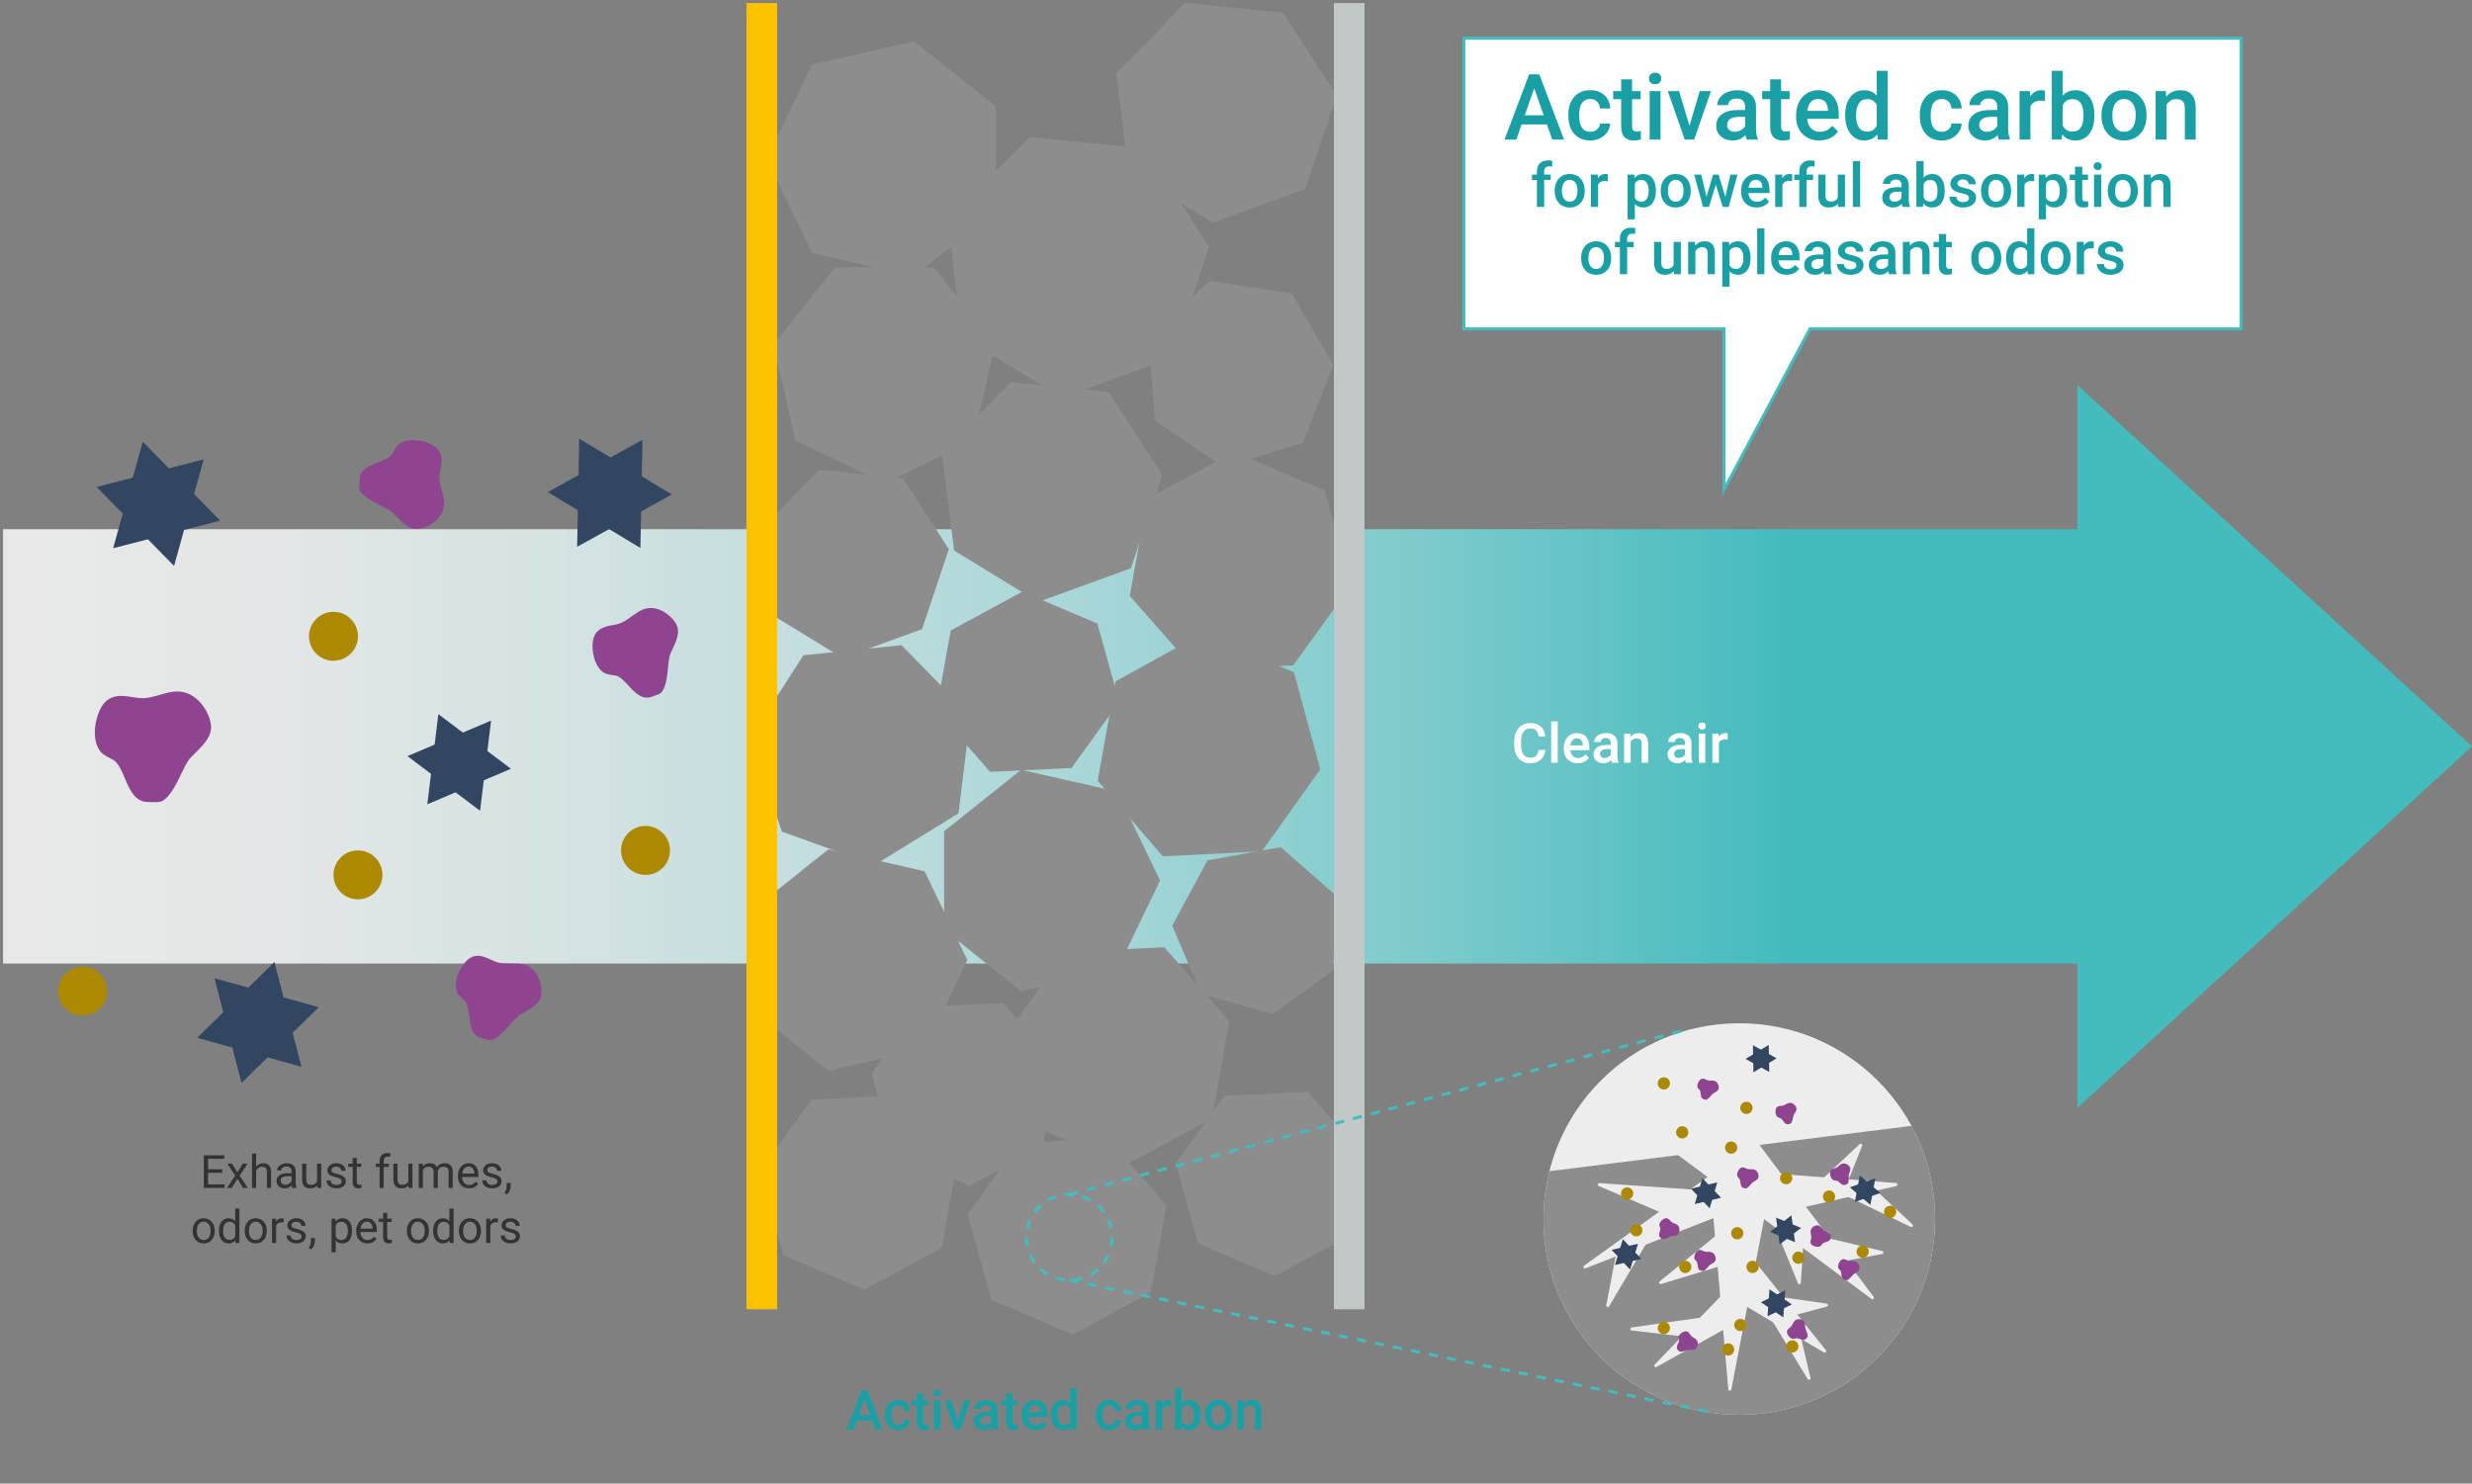 <?xml version="1.0" encoding="utf-8"?>
<!-- Generator: Adobe Illustrator 24.3.0, SVG Export Plug-In . SVG Version: 6.00 Build 0)  -->
<svg version="1.1" id="レイヤー_1" xmlns="http://www.w3.org/2000/svg" xmlns:xlink="http://www.w3.org/1999/xlink" x="0px"
	 y="0px" width="808px" height="485px" viewBox="0 0 808 485" enable-background="new 0 0 808 485" xml:space="preserve">
<rect x="0" y="0" width="808" height="485" fill="#808080" stroke="none"/>
<circle fill="#EDEDED" cx="568.5" cy="398.5" r="64"/>
<path fill="#8D8D8D" d="M506.429,382.877c-1.255,5.001-1.929,10.232-1.929,15.623c0,35.346,28.654,64,64,64
	c35.346,0,64-28.654,64-64c0-11.026-2.789-21.4-7.699-30.457L506.429,382.877z"/>
<path fill="#EDEDED" d="M546.09,374.774l25.099-5.209c0.19-0.039,0.385,0.034,0.501,0.189l40.736,54.178
	c0.347,0.461-0.235,1.046-0.698,0.702l-65.835-48.969C545.547,375.407,545.668,374.861,546.09,374.774z"/>
<path fill="#EDEDED" d="M581.388,396.014l-2.734-11.849c-0.076-0.329,0.19-0.637,0.526-0.611l40.561,3.19
	c0.571,0.045,0.63,0.858,0.072,0.986l-37.827,8.659C581.718,396.45,581.45,396.282,581.388,396.014z"/>
<path fill="#EDEDED" d="M566.59,424.139l3.665-14.659c0.1-0.401,0.617-0.514,0.876-0.191l25.654,32.068
	c0.347,0.434-0.167,1.026-0.646,0.742L566.82,424.69C566.63,424.577,566.537,424.353,566.59,424.139z"/>
<path fill="#EDEDED" d="M565.533,433.251l1.766-13.245c0.064-0.478-0.52-0.76-0.855-0.414l-25.607,26.49
	c-0.4,0.413,0.1,1.064,0.602,0.785l23.841-13.245C565.419,433.545,565.512,433.408,565.533,433.251z"/>
<path fill="#EDEDED" d="M603.122,387.458l-7.541-0.838c-0.425-0.047-0.598-0.571-0.286-0.862l12.568-11.73
	c0.391-0.365,1.004,0.055,0.805,0.551l-5.027,12.568C603.558,387.355,603.345,387.483,603.122,387.458z"/>
<path fill="#EDEDED" d="M584.295,430.261l-4.931-5.753c-0.3-0.35-0.006-0.886,0.45-0.82l17.259,2.466
	c0.539,0.077,0.584,0.838,0.058,0.978l-12.328,3.287C584.618,430.469,584.42,430.407,584.295,430.261z"/>
<path fill="#EDEDED" d="M601.319,412.211l-4.173-6.677c-0.237-0.379,0.105-0.855,0.54-0.751l17.527,4.173
	c0.525,0.125,0.507,0.878-0.024,0.978l-13.354,2.504C601.633,412.475,601.428,412.385,601.319,412.211z"/>
<path fill="#EDEDED" d="M590.867,450.817l-11.313-18.585c-0.271-0.446,0.237-0.957,0.684-0.689l8.08,4.848
	c0.116,0.069,0.199,0.183,0.229,0.314l3.232,13.737C591.911,450.996,591.163,451.303,590.867,450.817z"/>
<path fill="#EDEDED" d="M624.541,401.075l-22.387-10.779c-0.459-0.221-0.332-0.906,0.175-0.949l9.95-0.829
	c0.141-0.012,0.28,0.036,0.383,0.133l12.437,11.608C625.518,400.65,625.057,401.324,624.541,401.075z"/>
<path fill="#EDEDED" d="M587.674,419.481l-7.605-18.59c-0.182-0.445,0.308-0.865,0.72-0.618l8.45,5.07
	c0.16,0.096,0.253,0.273,0.242,0.46l-0.845,13.52C588.603,419.853,587.875,419.973,587.674,419.481z"/>
<path fill="#EDEDED" d="M559.123,380.589l19.857,2.837c0.283,0.04,0.474,0.309,0.42,0.589L565.906,454.2
	c-0.11,0.57-0.939,0.527-0.989-0.051l-6.362-73.022C558.527,380.807,558.805,380.544,559.123,380.589z"/>
<path fill="#EDEDED" d="M561.953,382.679l7.22,11.308c0.169,0.265,0.054,0.619-0.239,0.734l-50.699,19.901
	c-0.548,0.215-0.952-0.528-0.474-0.872l43.479-31.209C561.473,382.375,561.799,382.437,561.953,382.679z"/>
<path fill="#EDEDED" d="M545.737,397.29l8.471-7.494c0.332-0.294,0.146-0.842-0.297-0.873l-31.118-2.171
	c-0.562-0.039-0.75,0.737-0.231,0.959l22.648,9.666C545.387,397.452,545.592,397.418,545.737,397.29z"/>
<path fill="#EDEDED" d="M563.572,413.231l3.531-13.24c0.125-0.468-0.423-0.823-0.799-0.516l-23.832,19.418
	c-0.425,0.346-0.063,1.026,0.461,0.866l20.301-6.179C563.399,413.531,563.527,413.398,563.572,413.231z"/>
<path fill="#EDEDED" d="M555.667,437.351l7.591-6.748c0.37-0.329,0.088-0.939-0.403-0.869l-29.521,4.217
	c-0.58,0.083-0.569,0.924,0.013,0.992l21.93,2.53C555.419,437.491,555.561,437.446,555.667,437.351z"/>
<path fill="#EDEDED" d="M528.733,408.392l9.878-4.566c0.445-0.206,0.89,0.286,0.64,0.708l-13.294,22.498
	c-0.285,0.482-1.026,0.203-0.922-0.348l3.416-17.932C528.482,408.594,528.587,408.46,528.733,408.392z"/>
<g enable-background="new    ">
	<path fill="#333333" d="M72.643,383.398h-4.622v3.779h5.369v1.15h-6.775v-10.664h6.702v1.15h-5.295v3.435h4.622V383.398z"/>
	<path fill="#333333" d="M77.586,383.297l1.758-2.894h1.582l-2.593,3.919l2.673,4.006h-1.567l-1.831-2.967l-1.831,2.967h-1.575
		l2.673-4.006l-2.593-3.919h1.567L77.586,383.297z"/>
	<path fill="#333333" d="M83.717,381.363c0.601-0.737,1.382-1.106,2.344-1.106c1.675,0,2.52,0.944,2.534,2.835v5.236H87.24v-5.244
		c-0.005-0.571-0.136-0.993-0.392-1.268c-0.257-0.272-0.656-0.41-1.198-0.41c-0.439,0-0.825,0.117-1.157,0.352
		s-0.591,0.543-0.776,0.924v5.646h-1.355v-11.25h1.355V381.363z"/>
	<path fill="#333333" d="M95.516,388.328c-0.078-0.156-0.142-0.435-0.19-0.835c-0.63,0.654-1.382,0.981-2.256,0.981
		c-0.781,0-1.422-0.221-1.923-0.663c-0.5-0.441-0.75-1.002-0.75-1.681c0-0.825,0.313-1.466,0.941-1.923
		c0.627-0.456,1.51-0.685,2.648-0.685h1.318V382.9c0-0.473-0.142-0.851-0.425-1.131c-0.283-0.281-0.701-0.422-1.252-0.422
		c-0.483,0-0.889,0.123-1.216,0.367s-0.491,0.539-0.491,0.886h-1.362c0-0.396,0.14-0.777,0.421-1.146
		c0.28-0.368,0.661-0.66,1.143-0.875c0.48-0.215,1.009-0.322,1.585-0.322c0.913,0,1.628,0.229,2.146,0.685
		c0.518,0.457,0.786,1.086,0.806,1.887v3.646c0,0.729,0.093,1.307,0.278,1.736v0.117H95.516z M93.268,387.295
		c0.425,0,0.828-0.109,1.208-0.329s0.657-0.505,0.828-0.856v-1.627h-1.062c-1.66,0-2.49,0.486-2.49,1.458
		c0,0.425,0.142,0.757,0.425,0.996S92.823,387.295,93.268,387.295z"/>
	<path fill="#333333" d="M103.675,387.545c-0.527,0.62-1.301,0.93-2.322,0.93c-0.845,0-1.488-0.245-1.93-0.736
		c-0.442-0.49-0.665-1.217-0.67-2.179v-5.156h1.355v5.12c0,1.201,0.488,1.801,1.465,1.801c1.035,0,1.724-0.385,2.065-1.156v-5.765
		h1.355v7.925h-1.289L103.675,387.545z"/>
	<path fill="#333333" d="M111.666,386.227c0-0.367-0.138-0.651-0.414-0.854c-0.276-0.203-0.757-0.377-1.442-0.523
		c-0.687-0.146-1.23-0.322-1.634-0.527c-0.402-0.205-0.701-0.449-0.894-0.732s-0.289-0.62-0.289-1.012
		c0-0.648,0.274-1.198,0.824-1.647c0.549-0.449,1.251-0.674,2.105-0.674c0.898,0,1.627,0.232,2.187,0.696
		c0.559,0.464,0.838,1.057,0.838,1.779h-1.362c0-0.371-0.158-0.69-0.472-0.959c-0.315-0.269-0.712-0.403-1.19-0.403
		c-0.493,0-0.879,0.107-1.157,0.322s-0.417,0.496-0.417,0.843c0,0.327,0.129,0.573,0.388,0.739s0.726,0.325,1.402,0.476
		c0.676,0.152,1.225,0.333,1.645,0.543s0.731,0.462,0.934,0.758c0.203,0.295,0.304,0.655,0.304,1.08c0,0.708-0.283,1.275-0.85,1.703
		c-0.566,0.427-1.301,0.641-2.205,0.641c-0.635,0-1.196-0.112-1.685-0.337s-0.871-0.538-1.146-0.941
		c-0.276-0.402-0.414-0.839-0.414-1.308h1.355c0.024,0.455,0.206,0.814,0.546,1.081c0.339,0.266,0.787,0.399,1.344,0.399
		c0.513,0,0.924-0.104,1.234-0.312C111.511,386.85,111.666,386.573,111.666,386.227z"/>
	<path fill="#333333" d="M116.625,378.484v1.919h1.479v1.048h-1.479v4.92c0,0.318,0.066,0.557,0.198,0.716
		c0.132,0.158,0.356,0.237,0.674,0.237c0.156,0,0.371-0.029,0.645-0.088v1.093c-0.356,0.097-0.703,0.146-1.04,0.146
		c-0.605,0-1.062-0.184-1.37-0.549c-0.308-0.367-0.461-0.887-0.461-1.561v-4.914h-1.443v-1.048h1.443v-1.919H116.625z"/>
	<path fill="#333333" d="M124.066,388.328v-6.877h-1.252v-1.048h1.252v-0.813c0-0.85,0.227-1.506,0.681-1.97
		s1.096-0.696,1.926-0.696c0.312,0,0.623,0.042,0.93,0.124l-0.073,1.093c-0.229-0.045-0.474-0.066-0.732-0.066
		c-0.439,0-0.779,0.129-1.018,0.386s-0.359,0.626-0.359,1.105v0.838h1.692v1.048h-1.692v6.877H124.066z"/>
	<path fill="#333333" d="M133.5,387.545c-0.527,0.62-1.301,0.93-2.322,0.93c-0.845,0-1.488-0.245-1.93-0.736
		c-0.442-0.49-0.665-1.217-0.67-2.179v-5.156h1.355v5.12c0,1.201,0.488,1.801,1.465,1.801c1.035,0,1.724-0.385,2.065-1.156v-5.765
		h1.355v7.925h-1.289L133.5,387.545z"/>
	<path fill="#333333" d="M138.15,380.403l0.037,0.879c0.581-0.684,1.365-1.025,2.351-1.025c1.108,0,1.863,0.425,2.263,1.274
		c0.264-0.381,0.606-0.688,1.029-0.923s0.922-0.352,1.498-0.352c1.738,0,2.622,0.921,2.651,2.761v5.311h-1.355v-5.229
		c0-0.566-0.129-0.99-0.388-1.271c-0.259-0.281-0.693-0.422-1.304-0.422c-0.503,0-0.92,0.15-1.252,0.451
		c-0.332,0.3-0.525,0.704-0.579,1.212v5.259h-1.362v-5.193c0-1.151-0.564-1.729-1.692-1.729c-0.889,0-1.497,0.379-1.824,1.136v5.786
		h-1.355v-7.925H138.15z"/>
	<path fill="#333333" d="M153.312,388.475c-1.074,0-1.948-0.353-2.622-1.059c-0.674-0.705-1.011-1.648-1.011-2.83v-0.25
		c0-0.785,0.15-1.487,0.451-2.105c0.3-0.617,0.72-1.101,1.26-1.45c0.539-0.349,1.124-0.523,1.754-0.523
		c1.03,0,1.831,0.34,2.402,1.019s0.857,1.65,0.857,2.914v0.564h-5.369c0.02,0.781,0.248,1.412,0.685,1.894
		c0.437,0.48,0.993,0.722,1.667,0.722c0.479,0,0.884-0.098,1.216-0.293s0.623-0.455,0.872-0.777l0.828,0.645
		C155.636,387.965,154.64,388.475,153.312,388.475z M153.143,381.37c-0.547,0-1.006,0.199-1.377,0.597
		c-0.371,0.398-0.601,0.956-0.688,1.674h3.97v-0.103c-0.039-0.688-0.225-1.222-0.557-1.601
		C154.159,381.56,153.709,381.37,153.143,381.37z"/>
	<path fill="#333333" d="M162.584,386.227c0-0.367-0.138-0.651-0.414-0.854c-0.276-0.203-0.757-0.377-1.442-0.523
		c-0.687-0.146-1.23-0.322-1.634-0.527c-0.402-0.205-0.701-0.449-0.894-0.732s-0.289-0.62-0.289-1.012
		c0-0.648,0.274-1.198,0.824-1.647c0.549-0.449,1.251-0.674,2.105-0.674c0.898,0,1.627,0.232,2.187,0.696
		c0.559,0.464,0.838,1.057,0.838,1.779h-1.362c0-0.371-0.158-0.69-0.472-0.959c-0.315-0.269-0.712-0.403-1.19-0.403
		c-0.493,0-0.879,0.107-1.157,0.322s-0.417,0.496-0.417,0.843c0,0.327,0.129,0.573,0.388,0.739s0.726,0.325,1.402,0.476
		c0.676,0.152,1.225,0.333,1.645,0.543s0.731,0.462,0.934,0.758c0.203,0.295,0.304,0.655,0.304,1.08c0,0.708-0.283,1.275-0.85,1.703
		c-0.566,0.427-1.301,0.641-2.205,0.641c-0.635,0-1.196-0.112-1.685-0.337s-0.871-0.538-1.146-0.941
		c-0.276-0.402-0.414-0.839-0.414-1.308h1.355c0.024,0.455,0.206,0.814,0.546,1.081c0.339,0.266,0.787,0.399,1.344,0.399
		c0.513,0,0.924-0.104,1.234-0.312C162.429,386.85,162.584,386.573,162.584,386.227z"/>
	<path fill="#333333" d="M165.66,390.452l-0.769-0.527c0.459-0.64,0.698-1.299,0.718-1.978v-1.223h1.326v1.062
		c0,0.493-0.121,0.986-0.362,1.479C166.33,389.759,166.026,390.154,165.66,390.452z"/>
	<path fill="#333333" d="M62.971,402.293c0-0.777,0.152-1.475,0.458-2.096c0.305-0.619,0.73-1.098,1.274-1.436
		c0.544-0.336,1.166-0.505,1.864-0.505c1.079,0,1.952,0.374,2.618,1.12c0.667,0.748,1,1.741,1,2.981v0.095
		c0,0.772-0.148,1.464-0.443,2.077c-0.295,0.612-0.718,1.09-1.267,1.432c-0.55,0.342-1.181,0.513-1.894,0.513
		c-1.074,0-1.944-0.373-2.611-1.121c-0.666-0.746-1-1.735-1-2.966V402.293z M64.333,402.453c0,0.879,0.204,1.585,0.612,2.117
		c0.407,0.532,0.953,0.799,1.637,0.799c0.688,0,1.235-0.271,1.641-0.81c0.405-0.54,0.608-1.295,0.608-2.267
		c0-0.869-0.207-1.574-0.619-2.113c-0.413-0.54-0.961-0.81-1.645-0.81c-0.669,0-1.208,0.267-1.619,0.798
		C64.538,400.701,64.333,401.463,64.333,402.453z"/>
	<path fill="#333333" d="M71.555,402.3c0-1.216,0.288-2.193,0.864-2.934c0.576-0.739,1.331-1.109,2.263-1.109
		c0.928,0,1.663,0.317,2.205,0.952v-4.131h1.355v11.25h-1.245l-0.066-0.85c-0.542,0.664-1.296,0.996-2.263,0.996
		c-0.918,0-1.666-0.376-2.245-1.128c-0.578-0.752-0.868-1.733-0.868-2.944V402.3z M72.91,402.453c0,0.899,0.186,1.603,0.557,2.109
		c0.371,0.509,0.884,0.762,1.538,0.762c0.859,0,1.487-0.385,1.882-1.156v-3.641c-0.405-0.747-1.028-1.121-1.868-1.121
		c-0.664,0-1.182,0.257-1.553,0.77S72.91,401.448,72.91,402.453z"/>
	<path fill="#333333" d="M79.985,402.293c0-0.777,0.152-1.475,0.458-2.096c0.305-0.619,0.73-1.098,1.274-1.436
		c0.544-0.336,1.166-0.505,1.864-0.505c1.079,0,1.952,0.374,2.618,1.12c0.667,0.748,1,1.741,1,2.981v0.095
		c0,0.772-0.148,1.464-0.443,2.077c-0.295,0.612-0.718,1.09-1.267,1.432c-0.55,0.342-1.181,0.513-1.894,0.513
		c-1.074,0-1.944-0.373-2.611-1.121c-0.666-0.746-1-1.735-1-2.966V402.293z M81.347,402.453c0,0.879,0.204,1.585,0.612,2.117
		c0.407,0.532,0.953,0.799,1.637,0.799c0.688,0,1.235-0.271,1.641-0.81c0.405-0.54,0.608-1.295,0.608-2.267
		c0-0.869-0.207-1.574-0.619-2.113c-0.413-0.54-0.961-0.81-1.645-0.81c-0.669,0-1.208,0.267-1.619,0.798
		C81.552,400.701,81.347,401.463,81.347,402.453z"/>
	<path fill="#333333" d="M92.729,399.619c-0.205-0.034-0.427-0.051-0.667-0.051c-0.889,0-1.492,0.378-1.809,1.135v5.625h-1.355
		v-7.925h1.318l0.022,0.915c0.444-0.707,1.074-1.062,1.89-1.062c0.264,0,0.464,0.034,0.601,0.103V399.619z"/>
	<path fill="#333333" d="M98.588,404.227c0-0.367-0.138-0.651-0.414-0.854c-0.276-0.203-0.757-0.377-1.442-0.523
		c-0.687-0.146-1.23-0.322-1.634-0.527c-0.402-0.205-0.701-0.449-0.894-0.732s-0.289-0.62-0.289-1.012
		c0-0.648,0.274-1.198,0.824-1.647c0.549-0.449,1.251-0.674,2.105-0.674c0.898,0,1.627,0.232,2.187,0.696
		c0.559,0.464,0.838,1.057,0.838,1.779h-1.362c0-0.371-0.158-0.69-0.472-0.959c-0.315-0.269-0.712-0.403-1.19-0.403
		c-0.493,0-0.879,0.107-1.157,0.322s-0.417,0.496-0.417,0.843c0,0.327,0.129,0.573,0.388,0.739s0.726,0.325,1.402,0.476
		c0.676,0.152,1.225,0.333,1.645,0.543s0.731,0.462,0.934,0.758c0.203,0.295,0.304,0.655,0.304,1.08c0,0.708-0.283,1.275-0.85,1.703
		c-0.566,0.427-1.301,0.641-2.205,0.641c-0.635,0-1.196-0.112-1.685-0.337s-0.871-0.538-1.146-0.941
		c-0.276-0.402-0.414-0.839-0.414-1.308H95c0.024,0.455,0.206,0.814,0.546,1.081c0.339,0.266,0.787,0.399,1.344,0.399
		c0.513,0,0.924-0.104,1.234-0.312C98.433,404.85,98.588,404.573,98.588,404.227z"/>
	<path fill="#333333" d="M101.665,408.452l-0.769-0.527c0.459-0.64,0.698-1.299,0.718-1.978v-1.223h1.326v1.062
		c0,0.493-0.121,0.986-0.362,1.479C102.334,407.759,102.031,408.154,101.665,408.452z"/>
	<path fill="#333333" d="M115.061,402.453c0,1.207-0.276,2.179-0.828,2.916s-1.299,1.105-2.241,1.105
		c-0.962,0-1.719-0.305-2.271-0.916v3.816h-1.355v-10.972h1.238l0.066,0.879c0.552-0.684,1.318-1.025,2.3-1.025
		c0.952,0,1.705,0.358,2.26,1.077c0.554,0.717,0.831,1.716,0.831,2.995V402.453z M113.706,402.3c0-0.894-0.19-1.599-0.571-2.116
		s-0.903-0.777-1.567-0.777c-0.82,0-1.436,0.364-1.846,1.092v3.787c0.405,0.723,1.025,1.084,1.86,1.084
		c0.649,0,1.166-0.258,1.549-0.773C113.514,404.081,113.706,403.315,113.706,402.3z"/>
	<path fill="#333333" d="M120.07,406.475c-1.074,0-1.948-0.353-2.622-1.059c-0.674-0.705-1.011-1.648-1.011-2.83v-0.25
		c0-0.785,0.15-1.487,0.451-2.105c0.3-0.617,0.72-1.101,1.26-1.45c0.539-0.349,1.124-0.523,1.754-0.523
		c1.03,0,1.831,0.34,2.402,1.019s0.857,1.65,0.857,2.914v0.564h-5.369c0.02,0.781,0.248,1.412,0.685,1.894
		c0.437,0.48,0.993,0.722,1.667,0.722c0.479,0,0.884-0.098,1.216-0.293s0.623-0.455,0.872-0.777l0.828,0.645
		C122.395,405.965,121.398,406.475,120.07,406.475z M119.902,399.37c-0.547,0-1.006,0.199-1.377,0.597
		c-0.371,0.398-0.601,0.956-0.688,1.674h3.97v-0.103c-0.039-0.688-0.225-1.222-0.557-1.601
		C120.917,399.56,120.468,399.37,119.902,399.37z"/>
	<path fill="#333333" d="M126.567,396.484v1.919h1.479v1.048h-1.479v4.92c0,0.318,0.066,0.557,0.198,0.716
		c0.132,0.158,0.356,0.237,0.674,0.237c0.156,0,0.371-0.029,0.645-0.088v1.093c-0.356,0.097-0.703,0.146-1.04,0.146
		c-0.605,0-1.062-0.184-1.37-0.549c-0.308-0.367-0.461-0.887-0.461-1.561v-4.914h-1.443v-1.048h1.443v-1.919H126.567z"/>
	<path fill="#333333" d="M132.983,402.293c0-0.777,0.152-1.475,0.458-2.096c0.305-0.619,0.73-1.098,1.274-1.436
		c0.544-0.336,1.166-0.505,1.864-0.505c1.079,0,1.952,0.374,2.618,1.12c0.667,0.748,1,1.741,1,2.981v0.095
		c0,0.772-0.148,1.464-0.443,2.077c-0.295,0.612-0.718,1.09-1.267,1.432c-0.55,0.342-1.181,0.513-1.894,0.513
		c-1.074,0-1.944-0.373-2.611-1.121c-0.666-0.746-1-1.735-1-2.966V402.293z M134.345,402.453c0,0.879,0.204,1.585,0.612,2.117
		c0.407,0.532,0.953,0.799,1.637,0.799c0.688,0,1.235-0.271,1.641-0.81c0.405-0.54,0.608-1.295,0.608-2.267
		c0-0.869-0.207-1.574-0.619-2.113c-0.413-0.54-0.961-0.81-1.645-0.81c-0.669,0-1.208,0.267-1.619,0.798
		C134.55,400.701,134.345,401.463,134.345,402.453z"/>
	<path fill="#333333" d="M141.567,402.3c0-1.216,0.288-2.193,0.864-2.934c0.576-0.739,1.331-1.109,2.263-1.109
		c0.928,0,1.663,0.317,2.205,0.952v-4.131h1.355v11.25h-1.245l-0.066-0.85c-0.542,0.664-1.296,0.996-2.263,0.996
		c-0.918,0-1.666-0.376-2.245-1.128c-0.578-0.752-0.868-1.733-0.868-2.944V402.3z M142.922,402.453c0,0.899,0.186,1.603,0.557,2.109
		c0.371,0.509,0.884,0.762,1.538,0.762c0.859,0,1.487-0.385,1.882-1.156v-3.641c-0.405-0.747-1.028-1.121-1.868-1.121
		c-0.664,0-1.182,0.257-1.553,0.77S142.922,401.448,142.922,402.453z"/>
	<path fill="#333333" d="M149.997,402.293c0-0.777,0.152-1.475,0.458-2.096c0.305-0.619,0.73-1.098,1.274-1.436
		c0.544-0.336,1.166-0.505,1.864-0.505c1.079,0,1.952,0.374,2.618,1.12c0.667,0.748,1,1.741,1,2.981v0.095
		c0,0.772-0.148,1.464-0.443,2.077c-0.295,0.612-0.718,1.09-1.267,1.432c-0.55,0.342-1.181,0.513-1.894,0.513
		c-1.074,0-1.944-0.373-2.611-1.121c-0.666-0.746-1-1.735-1-2.966V402.293z M151.359,402.453c0,0.879,0.204,1.585,0.612,2.117
		c0.407,0.532,0.953,0.799,1.637,0.799c0.688,0,1.235-0.271,1.641-0.81c0.405-0.54,0.608-1.295,0.608-2.267
		c0-0.869-0.207-1.574-0.619-2.113c-0.413-0.54-0.961-0.81-1.645-0.81c-0.669,0-1.208,0.267-1.619,0.798
		C151.564,400.701,151.359,401.463,151.359,402.453z"/>
	<path fill="#333333" d="M162.741,399.619c-0.205-0.034-0.427-0.051-0.667-0.051c-0.889,0-1.492,0.378-1.809,1.135v5.625h-1.355
		v-7.925h1.318l0.022,0.915c0.444-0.707,1.074-1.062,1.89-1.062c0.264,0,0.464,0.034,0.601,0.103V399.619z"/>
	<path fill="#333333" d="M168.601,404.227c0-0.367-0.138-0.651-0.414-0.854c-0.276-0.203-0.757-0.377-1.442-0.523
		c-0.687-0.146-1.23-0.322-1.634-0.527c-0.402-0.205-0.701-0.449-0.894-0.732s-0.289-0.62-0.289-1.012
		c0-0.648,0.274-1.198,0.824-1.647c0.549-0.449,1.251-0.674,2.105-0.674c0.898,0,1.627,0.232,2.187,0.696
		c0.559,0.464,0.838,1.057,0.838,1.779h-1.362c0-0.371-0.158-0.69-0.472-0.959c-0.315-0.269-0.712-0.403-1.19-0.403
		c-0.493,0-0.879,0.107-1.157,0.322s-0.417,0.496-0.417,0.843c0,0.327,0.129,0.573,0.388,0.739s0.726,0.325,1.402,0.476
		c0.676,0.152,1.225,0.333,1.645,0.543s0.731,0.462,0.934,0.758c0.203,0.295,0.304,0.655,0.304,1.08c0,0.708-0.283,1.275-0.85,1.703
		c-0.566,0.427-1.301,0.641-2.205,0.641c-0.635,0-1.196-0.112-1.685-0.337s-0.871-0.538-1.146-0.941
		c-0.276-0.402-0.414-0.839-0.414-1.308h1.355c0.024,0.455,0.206,0.814,0.546,1.081c0.339,0.266,0.787,0.399,1.344,0.399
		c0.513,0,0.924-0.104,1.234-0.312C168.445,404.85,168.601,404.573,168.601,404.227z"/>
</g>
<g>
	<g>
		<polygon fill="#FFFFFF" points="732.5,12.5 478.5,12.5 478.5,107.5 563.5,107.5 563.5,160.091 591.62,107.5 732.5,107.5 		"/>
	</g>
	<g>
		<polygon fill="none" stroke="#44BBBD" stroke-miterlimit="10" points="732.5,12.5 478.5,12.5 478.5,107.5 563.5,107.5 
			563.5,160.091 591.62,107.5 732.5,107.5 		"/>
	</g>
</g>
<g enable-background="new    ">
	<path fill="#1AA0A4" d="M505.612,40.67h-8.262l-1.729,4.966h-3.853l8.057-21.328h3.325l8.071,21.328h-3.867L505.612,40.67z
		 M498.391,37.682h6.182l-3.091-8.848L498.391,37.682z"/>
	<path fill="#1AA0A4" d="M519.807,43.087c0.889,0,1.626-0.259,2.212-0.776s0.898-1.157,0.938-1.919h3.354
		c-0.039,0.986-0.347,1.907-0.923,2.762s-1.357,1.53-2.344,2.028s-2.051,0.747-3.193,0.747c-2.217,0-3.975-0.718-5.273-2.153
		s-1.948-3.418-1.948-5.947v-0.366c0-2.412,0.645-4.344,1.934-5.793c1.289-1.451,3.047-2.176,5.273-2.176
		c1.885,0,3.421,0.549,4.607,1.648c1.187,1.098,1.809,2.541,1.867,4.328h-3.354c-0.039-0.908-0.349-1.655-0.93-2.241
		s-1.321-0.879-2.22-0.879c-1.152,0-2.041,0.417-2.666,1.253c-0.625,0.834-0.942,2.102-0.952,3.801v0.571
		c0,1.719,0.311,3.001,0.931,3.845C517.739,42.665,518.635,43.087,519.807,43.087z"/>
	<path fill="#1AA0A4" d="M533.459,25.934v3.853h2.798v2.637h-2.798v8.848c0,0.605,0.12,1.043,0.359,1.311
		c0.239,0.27,0.666,0.403,1.281,0.403c0.41,0,0.825-0.049,1.245-0.146v2.754c-0.811,0.225-1.592,0.337-2.344,0.337
		c-2.734,0-4.102-1.509-4.102-4.526v-8.979h-2.607v-2.637h2.607v-3.853H533.459z"/>
	<path fill="#1AA0A4" d="M538.981,25.67c0-0.547,0.174-1.001,0.521-1.362s0.842-0.542,1.486-0.542s1.143,0.181,1.494,0.542
		s0.527,0.815,0.527,1.362c0,0.537-0.176,0.984-0.527,1.341s-0.85,0.534-1.494,0.534s-1.14-0.178-1.486-0.534
		S538.981,26.207,538.981,25.67z M542.761,45.636h-3.56v-15.85h3.56V45.636z"/>
	<path fill="#1AA0A4" d="M552.224,41.124l3.354-11.338h3.677l-5.493,15.85h-3.091l-5.537-15.85h3.691L552.224,41.124z"/>
	<path fill="#1AA0A4" d="M570.944,45.636c-0.156-0.303-0.293-0.796-0.41-1.479c-1.133,1.182-2.52,1.772-4.16,1.772
		c-1.592,0-2.891-0.454-3.896-1.362s-1.509-2.031-1.509-3.369c0-1.689,0.628-2.985,1.883-3.89c1.255-0.902,3.049-1.354,5.383-1.354
		h2.183v-1.04c0-0.82-0.229-1.477-0.688-1.971c-0.459-0.492-1.157-0.739-2.095-0.739c-0.811,0-1.475,0.203-1.992,0.608
		s-0.776,0.92-0.776,1.545h-3.56c0-0.869,0.288-1.682,0.864-2.439c0.576-0.756,1.36-1.35,2.352-1.779s2.097-0.645,3.317-0.645
		c1.855,0,3.335,0.467,4.438,1.398c1.104,0.934,1.67,2.244,1.699,3.934v7.148c0,1.426,0.2,2.563,0.601,3.413v0.249H570.944z
		 M567.033,43.072c0.703,0,1.365-0.171,1.985-0.513s1.086-0.801,1.398-1.377v-2.988h-1.919c-1.318,0-2.31,0.229-2.974,0.688
		s-0.996,1.108-0.996,1.948c0,0.684,0.228,1.229,0.682,1.633C565.664,42.87,566.271,43.072,567.033,43.072z"/>
	<path fill="#1AA0A4" d="M582.165,25.934v3.853h2.798v2.637h-2.798v8.848c0,0.605,0.12,1.043,0.359,1.311
		c0.239,0.27,0.666,0.403,1.281,0.403c0.41,0,0.825-0.049,1.245-0.146v2.754c-0.811,0.225-1.592,0.337-2.344,0.337
		c-2.734,0-4.102-1.509-4.102-4.526v-8.979h-2.607v-2.637h2.607v-3.853H582.165z"/>
	<path fill="#1AA0A4" d="M594.66,45.929c-2.256,0-4.084-0.711-5.485-2.131c-1.401-1.422-2.103-3.313-2.103-5.677v-0.439
		c0-1.582,0.306-2.995,0.916-4.241c0.61-1.244,1.467-2.214,2.57-2.907s2.334-1.04,3.691-1.04c2.158,0,3.826,0.688,5.003,2.065
		s1.765,3.325,1.765,5.845v1.436h-10.356c0.107,1.309,0.545,2.344,1.312,3.105s1.73,1.143,2.893,1.143
		c1.631,0,2.959-0.659,3.984-1.978l1.919,1.831c-0.635,0.947-1.481,1.683-2.541,2.205C597.168,45.667,595.979,45.929,594.66,45.929z
		 M594.235,32.35c-0.977,0-1.765,0.342-2.365,1.025s-0.984,1.636-1.15,2.856h6.782v-0.264c-0.078-1.191-0.396-2.092-0.952-2.703
		C595.993,32.655,595.222,32.35,594.235,32.35z"/>
	<path fill="#1AA0A4" d="M603.112,37.594c0-2.441,0.566-4.401,1.699-5.882c1.133-1.479,2.651-2.219,4.556-2.219
		c1.68,0,3.037,0.586,4.072,1.758v-8.115h3.56v22.5h-3.223l-0.176-1.641c-1.064,1.289-2.485,1.934-4.263,1.934
		c-1.855,0-3.356-0.747-4.504-2.241S603.112,40.162,603.112,37.594z M606.672,37.901c0,1.611,0.311,2.869,0.931,3.771
		c0.62,0.904,1.501,1.355,2.644,1.355c1.455,0,2.52-0.649,3.193-1.948v-6.768c-0.654-1.27-1.709-1.904-3.164-1.904
		c-1.152,0-2.041,0.457-2.666,1.37S606.672,36.065,606.672,37.901z"/>
	<path fill="#1AA0A4" d="M634.694,43.087c0.889,0,1.626-0.259,2.212-0.776s0.898-1.157,0.938-1.919h3.354
		c-0.039,0.986-0.347,1.907-0.923,2.762s-1.357,1.53-2.344,2.028s-2.051,0.747-3.193,0.747c-2.217,0-3.975-0.718-5.273-2.153
		s-1.948-3.418-1.948-5.947v-0.366c0-2.412,0.645-4.344,1.934-5.793c1.289-1.451,3.047-2.176,5.273-2.176
		c1.885,0,3.421,0.549,4.607,1.648c1.187,1.098,1.809,2.541,1.867,4.328h-3.354c-0.039-0.908-0.349-1.655-0.93-2.241
		s-1.321-0.879-2.22-0.879c-1.152,0-2.041,0.417-2.666,1.253c-0.625,0.834-0.942,2.102-0.952,3.801v0.571
		c0,1.719,0.311,3.001,0.931,3.845C632.627,42.665,633.522,43.087,634.694,43.087z"/>
	<path fill="#1AA0A4" d="M653.356,45.636c-0.156-0.303-0.293-0.796-0.41-1.479c-1.133,1.182-2.52,1.772-4.16,1.772
		c-1.592,0-2.891-0.454-3.896-1.362s-1.509-2.031-1.509-3.369c0-1.689,0.628-2.985,1.883-3.89c1.255-0.902,3.049-1.354,5.383-1.354
		h2.183v-1.04c0-0.82-0.229-1.477-0.688-1.971c-0.459-0.492-1.157-0.739-2.095-0.739c-0.811,0-1.475,0.203-1.992,0.608
		s-0.776,0.92-0.776,1.545h-3.56c0-0.869,0.288-1.682,0.864-2.439c0.576-0.756,1.36-1.35,2.352-1.779s2.097-0.645,3.317-0.645
		c1.855,0,3.335,0.467,4.438,1.398c1.104,0.934,1.67,2.244,1.699,3.934v7.148c0,1.426,0.2,2.563,0.601,3.413v0.249H653.356z
		 M649.445,43.072c0.703,0,1.365-0.171,1.985-0.513s1.086-0.801,1.398-1.377v-2.988h-1.919c-1.318,0-2.31,0.229-2.974,0.688
		s-0.996,1.108-0.996,1.948c0,0.684,0.228,1.229,0.682,1.633C648.076,42.87,648.684,43.072,649.445,43.072z"/>
	<path fill="#1AA0A4" d="M668.415,33.038c-0.469-0.078-0.952-0.117-1.45-0.117c-1.631,0-2.729,0.625-3.296,1.875v10.84h-3.56v-15.85
		h3.398l0.088,1.772c0.859-1.377,2.051-2.065,3.574-2.065c0.508,0,0.928,0.068,1.26,0.205L668.415,33.038z"/>
	<path fill="#1AA0A4" d="M684.572,37.872c0,2.461-0.549,4.419-1.647,5.874s-2.61,2.183-4.534,2.183
		c-1.855,0-3.301-0.669-4.336-2.007l-0.176,1.714h-3.223v-22.5h3.56v8.174c1.025-1.211,2.407-1.816,4.146-1.816
		c1.934,0,3.452,0.718,4.556,2.153s1.655,3.442,1.655,6.021V37.872z M681.013,37.564c0-1.719-0.303-3.008-0.908-3.867
		s-1.484-1.289-2.637-1.289c-1.543,0-2.627,0.674-3.252,2.021v6.533c0.635,1.377,1.729,2.065,3.281,2.065
		c1.113,0,1.973-0.415,2.578-1.245s0.918-2.085,0.938-3.765V37.564z"/>
	<path fill="#1AA0A4" d="M686.887,37.564c0-1.553,0.308-2.952,0.923-4.196c0.615-1.246,1.479-2.202,2.593-2.871
		s2.393-1.004,3.838-1.004c2.139,0,3.875,0.688,5.208,2.065s2.053,3.203,2.16,5.479l0.015,0.835c0,1.562-0.3,2.959-0.9,4.189
		s-1.46,2.183-2.578,2.856s-2.41,1.011-3.875,1.011c-2.236,0-4.025-0.744-5.368-2.234c-1.343-1.488-2.015-3.474-2.015-5.954V37.564z
		 M690.446,37.872c0,1.631,0.337,2.908,1.011,3.83c0.674,0.924,1.611,1.385,2.812,1.385s2.137-0.469,2.806-1.406
		s1.003-2.31,1.003-4.116c0-1.602-0.344-2.871-1.032-3.809s-1.624-1.406-2.806-1.406c-1.162,0-2.085,0.462-2.769,1.384
		C690.788,34.657,690.446,36.036,690.446,37.872z"/>
	<path fill="#1AA0A4" d="M707.937,29.786l0.103,1.831c1.172-1.416,2.71-2.124,4.614-2.124c3.301,0,4.98,1.89,5.039,5.669v10.474
		h-3.56V35.367c0-1.006-0.217-1.751-0.651-2.233c-0.435-0.484-1.146-0.726-2.132-0.726c-1.436,0-2.505,0.649-3.208,1.948v11.279
		h-3.56v-15.85H707.937z"/>
	<path fill="#1AA0A4" d="M502.351,67.636v-8.809h-1.611v-1.758h1.611v-0.967c0-1.172,0.326-2.077,0.977-2.715
		c0.651-0.638,1.562-0.957,2.734-0.957c0.417,0,0.859,0.059,1.328,0.176l-0.059,1.855c-0.26-0.052-0.562-0.078-0.908-0.078
		c-1.133,0-1.699,0.583-1.699,1.748v0.938h2.148v1.758h-2.148v8.809H502.351z"/>
	<path fill="#1AA0A4" d="M508.161,62.255c0-1.035,0.205-1.968,0.615-2.798s0.986-1.468,1.729-1.914s1.596-0.669,2.559-0.669
		c1.426,0,2.583,0.459,3.472,1.377s1.369,2.136,1.44,3.652l0.01,0.557c0,1.042-0.2,1.973-0.601,2.793s-0.973,1.455-1.719,1.904
		c-0.745,0.449-1.606,0.674-2.583,0.674c-1.49,0-2.684-0.496-3.579-1.489c-0.895-0.993-1.343-2.316-1.343-3.97V62.255z
		 M510.534,62.46c0,1.087,0.225,1.938,0.674,2.554s1.074,0.923,1.875,0.923s1.425-0.312,1.87-0.938
		c0.446-0.625,0.669-1.54,0.669-2.744c0-1.067-0.229-1.914-0.688-2.539s-1.082-0.938-1.87-0.938c-0.774,0-1.39,0.308-1.846,0.923
		C510.763,60.316,510.534,61.236,510.534,62.46z"/>
	<path fill="#1AA0A4" d="M525.524,59.237c-0.312-0.052-0.635-0.078-0.967-0.078c-1.087,0-1.819,0.417-2.197,1.25v7.227h-2.373
		V57.069h2.266l0.059,1.182c0.573-0.918,1.367-1.377,2.383-1.377c0.339,0,0.619,0.046,0.84,0.137L525.524,59.237z"/>
	<path fill="#1AA0A4" d="M541.257,62.46c0,1.634-0.371,2.938-1.113,3.911s-1.738,1.46-2.988,1.46c-1.158,0-2.086-0.381-2.783-1.143
		v5.01h-2.373V57.069h2.188l0.098,1.074c0.697-0.847,1.645-1.27,2.842-1.27c1.289,0,2.3,0.48,3.032,1.44s1.099,2.293,1.099,3.999
		V62.46z M538.894,62.255c0-1.055-0.21-1.892-0.63-2.51s-1.021-0.928-1.802-0.928c-0.97,0-1.666,0.4-2.09,1.201v4.688
		c0.43,0.82,1.133,1.23,2.109,1.23c0.756,0,1.347-0.305,1.772-0.913C538.681,64.415,538.894,63.492,538.894,62.255z"/>
	<path fill="#1AA0A4" d="M542.819,62.255c0-1.035,0.205-1.968,0.615-2.798s0.986-1.468,1.729-1.914s1.596-0.669,2.559-0.669
		c1.426,0,2.583,0.459,3.472,1.377s1.369,2.136,1.44,3.652l0.01,0.557c0,1.042-0.2,1.973-0.601,2.793s-0.973,1.455-1.719,1.904
		c-0.745,0.449-1.606,0.674-2.583,0.674c-1.49,0-2.684-0.496-3.579-1.489c-0.895-0.993-1.343-2.316-1.343-3.97V62.255z
		 M545.192,62.46c0,1.087,0.225,1.938,0.674,2.554s1.074,0.923,1.875,0.923s1.425-0.312,1.87-0.938
		c0.446-0.625,0.669-1.54,0.669-2.744c0-1.067-0.229-1.914-0.688-2.539s-1.082-0.938-1.87-0.938c-0.774,0-1.39,0.308-1.846,0.923
		C545.421,60.316,545.192,61.236,545.192,62.46z"/>
	<path fill="#1AA0A4" d="M563.933,64.364l1.68-7.295h2.314l-2.881,10.566h-1.953l-2.266-7.256l-2.227,7.256h-1.953l-2.891-10.566
		h2.314l1.709,7.217l2.168-7.217h1.787L563.933,64.364z"/>
	<path fill="#1AA0A4" d="M574.167,67.831c-1.504,0-2.723-0.474-3.657-1.421c-0.934-0.947-1.401-2.209-1.401-3.784v-0.293
		c0-1.055,0.204-1.997,0.61-2.827c0.407-0.83,0.979-1.477,1.714-1.938c0.736-0.462,1.557-0.693,2.461-0.693
		c1.439,0,2.551,0.459,3.335,1.377c0.785,0.918,1.177,2.217,1.177,3.896v0.957h-6.904c0.072,0.872,0.363,1.562,0.874,2.07
		c0.512,0.508,1.154,0.762,1.929,0.762c1.088,0,1.973-0.439,2.656-1.318l1.279,1.221c-0.423,0.632-0.987,1.121-1.694,1.47
		C575.839,67.657,575.046,67.831,574.167,67.831z M573.884,58.778c-0.65,0-1.177,0.228-1.577,0.684s-0.655,1.091-0.767,1.904h4.521
		V61.19c-0.052-0.794-0.264-1.395-0.635-1.802S574.542,58.778,573.884,58.778z"/>
	<path fill="#1AA0A4" d="M585.778,59.237c-0.312-0.052-0.635-0.078-0.967-0.078c-1.087,0-1.819,0.417-2.197,1.25v7.227h-2.373
		V57.069h2.266l0.059,1.182c0.573-0.918,1.367-1.377,2.383-1.377c0.339,0,0.619,0.046,0.84,0.137L585.778,59.237z"/>
	<path fill="#1AA0A4" d="M588.112,67.636v-8.809h-1.611v-1.758h1.611v-0.967c0-1.172,0.326-2.077,0.977-2.715
		c0.651-0.638,1.562-0.957,2.734-0.957c0.417,0,0.859,0.059,1.328,0.176l-0.059,1.855c-0.26-0.052-0.562-0.078-0.908-0.078
		c-1.133,0-1.699,0.583-1.699,1.748v0.938h2.148v1.758h-2.148v8.809H588.112z"/>
	<path fill="#1AA0A4" d="M600.769,66.601c-0.696,0.82-1.686,1.23-2.969,1.23c-1.146,0-2.013-0.335-2.603-1.006
		c-0.589-0.671-0.884-1.641-0.884-2.91v-6.846h2.373v6.816c0,1.341,0.557,2.012,1.67,2.012c1.152,0,1.931-0.413,2.334-1.24v-7.588
		h2.373v10.566h-2.236L600.769,66.601z"/>
	<path fill="#1AA0A4" d="M608.005,67.636h-2.373v-15h2.373V67.636z"/>
	<path fill="#1AA0A4" d="M621.882,67.636c-0.104-0.202-0.195-0.53-0.273-0.986c-0.755,0.788-1.68,1.182-2.773,1.182
		c-1.061,0-1.927-0.303-2.598-0.908c-0.67-0.605-1.006-1.354-1.006-2.246c0-1.126,0.419-1.99,1.255-2.593
		c0.837-0.603,2.033-0.903,3.589-0.903h1.455v-0.693c0-0.547-0.152-0.984-0.459-1.313c-0.306-0.329-0.771-0.493-1.396-0.493
		c-0.54,0-0.982,0.135-1.328,0.405c-0.345,0.271-0.518,0.613-0.518,1.03h-2.373c0-0.579,0.192-1.121,0.576-1.626
		c0.385-0.505,0.907-0.9,1.567-1.187c0.661-0.286,1.398-0.43,2.212-0.43c1.237,0,2.224,0.311,2.959,0.933
		c0.736,0.622,1.113,1.496,1.133,2.622v4.766c0,0.95,0.134,1.709,0.4,2.275v0.166H621.882z M619.274,65.927
		c0.469,0,0.91-0.114,1.323-0.342c0.414-0.228,0.725-0.534,0.933-0.918v-1.992h-1.279c-0.879,0-1.539,0.153-1.982,0.459
		c-0.442,0.306-0.664,0.739-0.664,1.299c0,0.456,0.151,0.818,0.454,1.089S618.767,65.927,619.274,65.927z"/>
	<path fill="#1AA0A4" d="M635.661,62.46c0,1.641-0.366,2.946-1.099,3.916s-1.739,1.455-3.022,1.455c-1.236,0-2.2-0.446-2.891-1.338
		l-0.117,1.143h-2.148v-15h2.373v5.449c0.684-0.808,1.605-1.211,2.764-1.211c1.289,0,2.302,0.479,3.037,1.436
		c0.736,0.957,1.104,2.295,1.104,4.014V62.46z M633.288,62.255c0-1.146-0.201-2.005-0.605-2.578
		c-0.403-0.573-0.989-0.859-1.758-0.859c-1.028,0-1.751,0.449-2.168,1.348v4.355c0.424,0.918,1.152,1.377,2.188,1.377
		c0.742,0,1.315-0.276,1.719-0.83c0.404-0.554,0.612-1.39,0.625-2.51V62.255z"/>
	<path fill="#1AA0A4" d="M643.571,64.765c0-0.423-0.174-0.745-0.522-0.967c-0.348-0.222-0.926-0.417-1.733-0.586
		c-0.807-0.169-1.48-0.384-2.021-0.645c-1.185-0.573-1.777-1.403-1.777-2.49c0-0.911,0.385-1.673,1.152-2.285
		c0.769-0.612,1.745-0.918,2.93-0.918c1.264,0,2.284,0.312,3.062,0.938c0.778,0.625,1.167,1.436,1.167,2.432h-2.373
		c0-0.456-0.169-0.835-0.508-1.138c-0.338-0.303-0.787-0.454-1.348-0.454c-0.521,0-0.945,0.12-1.274,0.361
		c-0.328,0.241-0.493,0.563-0.493,0.967c0,0.364,0.153,0.647,0.459,0.85c0.307,0.202,0.925,0.405,1.855,0.61
		c0.932,0.205,1.662,0.449,2.192,0.732c0.531,0.283,0.925,0.623,1.182,1.021c0.258,0.397,0.386,0.879,0.386,1.445
		c0,0.95-0.394,1.721-1.182,2.31c-0.787,0.589-1.819,0.884-3.096,0.884c-0.865,0-1.637-0.156-2.314-0.469
		c-0.677-0.312-1.204-0.742-1.582-1.289c-0.377-0.547-0.566-1.136-0.566-1.768h2.305c0.033,0.56,0.244,0.991,0.635,1.294
		s0.908,0.454,1.553,0.454c0.625,0,1.101-0.119,1.426-0.356C643.409,65.46,643.571,65.148,643.571,64.765z"/>
	<path fill="#1AA0A4" d="M647.526,62.255c0-1.035,0.205-1.968,0.615-2.798s0.986-1.468,1.729-1.914s1.596-0.669,2.559-0.669
		c1.426,0,2.583,0.459,3.472,1.377s1.369,2.136,1.44,3.652l0.01,0.557c0,1.042-0.2,1.973-0.601,2.793s-0.973,1.455-1.719,1.904
		c-0.745,0.449-1.606,0.674-2.583,0.674c-1.49,0-2.684-0.496-3.579-1.489c-0.895-0.993-1.343-2.316-1.343-3.97V62.255z
		 M649.899,62.46c0,1.087,0.225,1.938,0.674,2.554s1.074,0.923,1.875,0.923s1.425-0.312,1.87-0.938
		c0.446-0.625,0.669-1.54,0.669-2.744c0-1.067-0.229-1.914-0.688-2.539s-1.082-0.938-1.87-0.938c-0.774,0-1.39,0.308-1.846,0.923
		C650.128,60.316,649.899,61.236,649.899,62.46z"/>
	<path fill="#1AA0A4" d="M664.89,59.237c-0.312-0.052-0.635-0.078-0.967-0.078c-1.087,0-1.819,0.417-2.197,1.25v7.227h-2.373V57.069
		h2.266l0.059,1.182c0.573-0.918,1.367-1.377,2.383-1.377c0.339,0,0.619,0.046,0.84,0.137L664.89,59.237z"/>
	<path fill="#1AA0A4" d="M675.642,62.46c0,1.634-0.371,2.938-1.113,3.911s-1.738,1.46-2.988,1.46c-1.158,0-2.086-0.381-2.783-1.143
		v5.01h-2.373V57.069h2.188l0.098,1.074c0.697-0.847,1.645-1.27,2.842-1.27c1.289,0,2.3,0.48,3.032,1.44s1.099,2.293,1.099,3.999
		V62.46z M673.278,62.255c0-1.055-0.21-1.892-0.63-2.51s-1.021-0.928-1.802-0.928c-0.97,0-1.666,0.4-2.09,1.201v4.688
		c0.43,0.82,1.133,1.23,2.109,1.23c0.756,0,1.347-0.305,1.772-0.913C673.065,64.415,673.278,63.492,673.278,62.255z"/>
	<path fill="#1AA0A4" d="M680.622,54.501v2.568h1.865v1.758h-1.865v5.898c0,0.403,0.08,0.695,0.239,0.874
		c0.16,0.179,0.444,0.269,0.854,0.269c0.273,0,0.551-0.032,0.83-0.098v1.836c-0.54,0.149-1.061,0.225-1.562,0.225
		c-1.822,0-2.734-1.006-2.734-3.018v-5.986h-1.738v-1.758h1.738v-2.568H680.622z"/>
	<path fill="#1AA0A4" d="M684.304,54.325c0-0.364,0.116-0.667,0.347-0.908c0.231-0.241,0.562-0.361,0.991-0.361
		s0.762,0.12,0.996,0.361s0.352,0.544,0.352,0.908c0,0.358-0.117,0.656-0.352,0.894s-0.566,0.356-0.996,0.356
		s-0.76-0.119-0.991-0.356C684.42,54.981,684.304,54.684,684.304,54.325z M686.823,67.636h-2.373V57.069h2.373V67.636z"/>
	<path fill="#1AA0A4" d="M688.962,62.255c0-1.035,0.205-1.968,0.615-2.798s0.986-1.468,1.729-1.914s1.596-0.669,2.559-0.669
		c1.426,0,2.583,0.459,3.472,1.377s1.369,2.136,1.44,3.652l0.01,0.557c0,1.042-0.2,1.973-0.601,2.793s-0.973,1.455-1.719,1.904
		c-0.745,0.449-1.606,0.674-2.583,0.674c-1.49,0-2.684-0.496-3.579-1.489c-0.895-0.993-1.343-2.316-1.343-3.97V62.255z
		 M691.335,62.46c0,1.087,0.225,1.938,0.674,2.554s1.074,0.923,1.875,0.923s1.425-0.312,1.87-0.938
		c0.446-0.625,0.669-1.54,0.669-2.744c0-1.067-0.229-1.914-0.688-2.539s-1.082-0.938-1.87-0.938c-0.774,0-1.39,0.308-1.846,0.923
		C691.563,60.316,691.335,61.236,691.335,62.46z"/>
	<path fill="#1AA0A4" d="M702.995,57.069l0.068,1.221c0.781-0.944,1.807-1.416,3.076-1.416c2.201,0,3.32,1.26,3.359,3.779v6.982
		h-2.373V60.79c0-0.671-0.145-1.167-0.435-1.489c-0.289-0.322-0.763-0.483-1.421-0.483c-0.957,0-1.67,0.433-2.139,1.299v7.52h-2.373
		V57.069H702.995z"/>
	<path fill="#1AA0A4" d="M516.809,84.255c0-1.035,0.205-1.968,0.615-2.798s0.986-1.468,1.729-1.914s1.596-0.669,2.559-0.669
		c1.426,0,2.583,0.459,3.472,1.377s1.369,2.136,1.44,3.652l0.01,0.557c0,1.042-0.2,1.973-0.601,2.793s-0.973,1.455-1.719,1.904
		c-0.745,0.449-1.606,0.674-2.583,0.674c-1.49,0-2.684-0.496-3.579-1.489c-0.895-0.993-1.343-2.316-1.343-3.97V84.255z
		 M519.182,84.46c0,1.087,0.225,1.938,0.674,2.554s1.074,0.923,1.875,0.923s1.425-0.312,1.87-0.938
		c0.446-0.625,0.669-1.54,0.669-2.744c0-1.067-0.229-1.914-0.688-2.539s-1.082-0.938-1.87-0.938c-0.774,0-1.39,0.308-1.846,0.923
		C519.41,82.316,519.182,83.236,519.182,84.46z"/>
	<path fill="#1AA0A4" d="M529.475,89.636v-8.809h-1.611v-1.758h1.611v-0.967c0-1.172,0.326-2.077,0.977-2.715
		c0.651-0.638,1.562-0.957,2.734-0.957c0.417,0,0.859,0.059,1.328,0.176l-0.059,1.855c-0.26-0.052-0.562-0.078-0.908-0.078
		c-1.133,0-1.699,0.583-1.699,1.748v0.938h2.148v1.758h-2.148v8.809H529.475z"/>
	<path fill="#1AA0A4" d="M547.111,88.601c-0.696,0.82-1.686,1.23-2.969,1.23c-1.146,0-2.013-0.335-2.603-1.006
		c-0.589-0.671-0.884-1.641-0.884-2.91v-6.846h2.373v6.816c0,1.341,0.557,2.012,1.67,2.012c1.152,0,1.931-0.413,2.334-1.24v-7.588
		h2.373v10.566h-2.236L547.111,88.601z"/>
	<path fill="#1AA0A4" d="M554.025,79.069l0.068,1.221c0.781-0.944,1.807-1.416,3.076-1.416c2.201,0,3.32,1.26,3.359,3.779v6.982
		h-2.373V82.79c0-0.671-0.145-1.167-0.435-1.489c-0.289-0.322-0.763-0.483-1.421-0.483c-0.957,0-1.67,0.433-2.139,1.299v7.52h-2.373
		V79.069H554.025z"/>
	<path fill="#1AA0A4" d="M572.199,84.46c0,1.634-0.371,2.938-1.113,3.911s-1.738,1.46-2.988,1.46c-1.158,0-2.086-0.381-2.783-1.143
		v5.01h-2.373V79.069h2.188l0.098,1.074c0.697-0.847,1.645-1.27,2.842-1.27c1.289,0,2.3,0.48,3.032,1.44s1.099,2.293,1.099,3.999
		V84.46z M569.836,84.255c0-1.055-0.21-1.892-0.63-2.51s-1.021-0.928-1.802-0.928c-0.97,0-1.666,0.4-2.09,1.201v4.688
		c0.43,0.82,1.133,1.23,2.109,1.23c0.756,0,1.347-0.305,1.772-0.913C569.623,86.415,569.836,85.492,569.836,84.255z"/>
	<path fill="#1AA0A4" d="M576.73,89.636h-2.373v-15h2.373V89.636z"/>
	<path fill="#1AA0A4" d="M583.967,89.831c-1.504,0-2.723-0.474-3.657-1.421c-0.934-0.947-1.401-2.209-1.401-3.784v-0.293
		c0-1.055,0.204-1.997,0.61-2.827c0.407-0.83,0.979-1.477,1.714-1.938c0.736-0.462,1.557-0.693,2.461-0.693
		c1.439,0,2.551,0.459,3.335,1.377c0.785,0.918,1.177,2.217,1.177,3.896v0.957h-6.904c0.072,0.872,0.363,1.562,0.874,2.07
		c0.512,0.508,1.154,0.762,1.929,0.762c1.088,0,1.973-0.439,2.656-1.318l1.279,1.221c-0.423,0.632-0.987,1.121-1.694,1.47
		C585.639,89.657,584.846,89.831,583.967,89.831z M583.684,80.778c-0.65,0-1.177,0.228-1.577,0.684s-0.655,1.091-0.767,1.904h4.521
		V83.19c-0.052-0.794-0.264-1.395-0.635-1.802S584.342,80.778,583.684,80.778z"/>
	<path fill="#1AA0A4" d="M596.359,89.636c-0.104-0.202-0.195-0.53-0.273-0.986c-0.755,0.788-1.68,1.182-2.773,1.182
		c-1.061,0-1.927-0.303-2.598-0.908c-0.67-0.605-1.006-1.354-1.006-2.246c0-1.126,0.419-1.99,1.255-2.593
		c0.837-0.603,2.033-0.903,3.589-0.903h1.455v-0.693c0-0.547-0.152-0.984-0.459-1.313c-0.306-0.329-0.771-0.493-1.396-0.493
		c-0.54,0-0.982,0.135-1.328,0.405c-0.345,0.271-0.518,0.613-0.518,1.03h-2.373c0-0.579,0.192-1.121,0.576-1.626
		c0.385-0.505,0.907-0.9,1.567-1.187c0.661-0.286,1.398-0.43,2.212-0.43c1.237,0,2.224,0.311,2.959,0.933
		c0.736,0.622,1.113,1.496,1.133,2.622v4.766c0,0.95,0.134,1.709,0.4,2.275v0.166H596.359z M593.752,87.927
		c0.469,0,0.91-0.114,1.323-0.342c0.414-0.228,0.725-0.534,0.933-0.918v-1.992h-1.279c-0.879,0-1.539,0.153-1.982,0.459
		c-0.442,0.306-0.664,0.739-0.664,1.299c0,0.456,0.151,0.818,0.454,1.089S593.244,87.927,593.752,87.927z"/>
	<path fill="#1AA0A4" d="M606.789,86.765c0-0.423-0.174-0.745-0.522-0.967c-0.348-0.222-0.926-0.417-1.733-0.586
		c-0.807-0.169-1.48-0.384-2.021-0.645c-1.185-0.573-1.777-1.403-1.777-2.49c0-0.911,0.385-1.673,1.152-2.285
		c0.769-0.612,1.745-0.918,2.93-0.918c1.264,0,2.284,0.312,3.062,0.938c0.778,0.625,1.167,1.436,1.167,2.432h-2.373
		c0-0.456-0.169-0.835-0.508-1.138c-0.338-0.303-0.787-0.454-1.348-0.454c-0.521,0-0.945,0.12-1.274,0.361
		c-0.328,0.241-0.493,0.563-0.493,0.967c0,0.364,0.153,0.647,0.459,0.85c0.307,0.202,0.925,0.405,1.855,0.61
		c0.932,0.205,1.662,0.449,2.192,0.732c0.531,0.283,0.925,0.623,1.182,1.021c0.258,0.397,0.386,0.879,0.386,1.445
		c0,0.95-0.394,1.721-1.182,2.31c-0.787,0.589-1.819,0.884-3.096,0.884c-0.865,0-1.637-0.156-2.314-0.469
		c-0.677-0.312-1.204-0.742-1.582-1.289c-0.377-0.547-0.566-1.136-0.566-1.768h2.305c0.033,0.56,0.244,0.991,0.635,1.294
		s0.908,0.454,1.553,0.454c0.625,0,1.101-0.119,1.426-0.356C606.627,87.46,606.789,87.148,606.789,86.765z"/>
	<path fill="#1AA0A4" d="M617.502,89.636c-0.104-0.202-0.195-0.53-0.273-0.986c-0.755,0.788-1.68,1.182-2.773,1.182
		c-1.061,0-1.927-0.303-2.598-0.908c-0.67-0.605-1.006-1.354-1.006-2.246c0-1.126,0.419-1.99,1.255-2.593
		c0.837-0.603,2.033-0.903,3.589-0.903h1.455v-0.693c0-0.547-0.152-0.984-0.459-1.313c-0.306-0.329-0.771-0.493-1.396-0.493
		c-0.54,0-0.982,0.135-1.328,0.405c-0.345,0.271-0.518,0.613-0.518,1.03h-2.373c0-0.579,0.192-1.121,0.576-1.626
		c0.385-0.505,0.907-0.9,1.567-1.187c0.661-0.286,1.398-0.43,2.212-0.43c1.237,0,2.224,0.311,2.959,0.933
		c0.736,0.622,1.113,1.496,1.133,2.622v4.766c0,0.95,0.134,1.709,0.4,2.275v0.166H617.502z M614.895,87.927
		c0.469,0,0.91-0.114,1.323-0.342c0.414-0.228,0.725-0.534,0.933-0.918v-1.992h-1.279c-0.879,0-1.539,0.153-1.982,0.459
		c-0.442,0.306-0.664,0.739-0.664,1.299c0,0.456,0.151,0.818,0.454,1.089S614.387,87.927,614.895,87.927z"/>
	<path fill="#1AA0A4" d="M624.211,79.069l0.068,1.221c0.781-0.944,1.807-1.416,3.076-1.416c2.201,0,3.32,1.26,3.359,3.779v6.982
		h-2.373V82.79c0-0.671-0.145-1.167-0.435-1.489c-0.289-0.322-0.763-0.483-1.421-0.483c-0.957,0-1.67,0.433-2.139,1.299v7.52h-2.373
		V79.069H624.211z"/>
	<path fill="#1AA0A4" d="M636.105,76.501v2.568h1.865v1.758h-1.865v5.898c0,0.403,0.08,0.695,0.239,0.874
		c0.16,0.179,0.444,0.269,0.854,0.269c0.273,0,0.551-0.032,0.83-0.098v1.836c-0.54,0.149-1.061,0.225-1.562,0.225
		c-1.822,0-2.734-1.006-2.734-3.018v-5.986h-1.738v-1.758h1.738v-2.568H636.105z"/>
	<path fill="#1AA0A4" d="M644.318,84.255c0-1.035,0.205-1.968,0.615-2.798s0.986-1.468,1.729-1.914s1.596-0.669,2.559-0.669
		c1.426,0,2.583,0.459,3.472,1.377s1.369,2.136,1.44,3.652l0.01,0.557c0,1.042-0.2,1.973-0.601,2.793s-0.973,1.455-1.719,1.904
		c-0.745,0.449-1.606,0.674-2.583,0.674c-1.49,0-2.684-0.496-3.579-1.489c-0.895-0.993-1.343-2.316-1.343-3.97V84.255z
		 M646.691,84.46c0,1.087,0.225,1.938,0.674,2.554s1.074,0.923,1.875,0.923s1.425-0.312,1.87-0.938
		c0.446-0.625,0.669-1.54,0.669-2.744c0-1.067-0.229-1.914-0.688-2.539s-1.082-0.938-1.87-0.938c-0.774,0-1.39,0.308-1.846,0.923
		C646.92,82.316,646.691,83.236,646.691,84.46z"/>
	<path fill="#1AA0A4" d="M655.705,84.274c0-1.628,0.378-2.935,1.133-3.921c0.756-0.986,1.768-1.479,3.037-1.479
		c1.12,0,2.025,0.391,2.715,1.172v-5.41h2.373v15h-2.148l-0.117-1.094c-0.709,0.859-1.656,1.289-2.842,1.289
		c-1.236,0-2.237-0.498-3.003-1.494C656.088,87.341,655.705,85.986,655.705,84.274z M658.078,84.479c0,1.074,0.207,1.912,0.62,2.515
		c0.414,0.603,1.001,0.903,1.763,0.903c0.971,0,1.68-0.433,2.129-1.299v-4.512c-0.436-0.847-1.139-1.27-2.109-1.27
		c-0.768,0-1.36,0.305-1.777,0.913C658.287,82.339,658.078,83.256,658.078,84.479z"/>
	<path fill="#1AA0A4" d="M666.994,84.255c0-1.035,0.205-1.968,0.615-2.798s0.986-1.468,1.729-1.914s1.596-0.669,2.559-0.669
		c1.426,0,2.583,0.459,3.472,1.377s1.369,2.136,1.44,3.652l0.01,0.557c0,1.042-0.2,1.973-0.601,2.793s-0.973,1.455-1.719,1.904
		c-0.745,0.449-1.606,0.674-2.583,0.674c-1.49,0-2.684-0.496-3.579-1.489c-0.895-0.993-1.343-2.316-1.343-3.97V84.255z
		 M669.367,84.46c0,1.087,0.225,1.938,0.674,2.554s1.074,0.923,1.875,0.923s1.425-0.312,1.87-0.938
		c0.446-0.625,0.669-1.54,0.669-2.744c0-1.067-0.229-1.914-0.688-2.539s-1.082-0.938-1.87-0.938c-0.774,0-1.39,0.308-1.846,0.923
		C669.596,82.316,669.367,83.236,669.367,84.46z"/>
	<path fill="#1AA0A4" d="M684.357,81.237c-0.312-0.052-0.635-0.078-0.967-0.078c-1.087,0-1.819,0.417-2.197,1.25v7.227h-2.373
		V79.069h2.266l0.059,1.182c0.573-0.918,1.367-1.377,2.383-1.377c0.339,0,0.619,0.046,0.84,0.137L684.357,81.237z"/>
	<path fill="#1AA0A4" d="M691.779,86.765c0-0.423-0.174-0.745-0.522-0.967c-0.348-0.222-0.926-0.417-1.733-0.586
		c-0.807-0.169-1.48-0.384-2.021-0.645c-1.185-0.573-1.777-1.403-1.777-2.49c0-0.911,0.385-1.673,1.152-2.285
		c0.769-0.612,1.745-0.918,2.93-0.918c1.264,0,2.284,0.312,3.062,0.938c0.778,0.625,1.167,1.436,1.167,2.432h-2.373
		c0-0.456-0.169-0.835-0.508-1.138c-0.338-0.303-0.787-0.454-1.348-0.454c-0.521,0-0.945,0.12-1.274,0.361
		c-0.328,0.241-0.493,0.563-0.493,0.967c0,0.364,0.153,0.647,0.459,0.85c0.307,0.202,0.925,0.405,1.855,0.61
		c0.932,0.205,1.662,0.449,2.192,0.732c0.531,0.283,0.925,0.623,1.182,1.021c0.258,0.397,0.386,0.879,0.386,1.445
		c0,0.95-0.394,1.721-1.182,2.31c-0.787,0.589-1.819,0.884-3.096,0.884c-0.865,0-1.637-0.156-2.314-0.469
		c-0.677-0.312-1.204-0.742-1.582-1.289c-0.377-0.547-0.566-1.136-0.566-1.768h2.305c0.033,0.56,0.244,0.991,0.635,1.294
		s0.908,0.454,1.553,0.454c0.625,0,1.101-0.119,1.426-0.356C691.617,87.46,691.779,87.148,691.779,86.765z"/>
</g>
<g>
	<g>
		<linearGradient id="SVGID_2_" gradientUnits="userSpaceOnUse" x1="1" y1="244" x2="808" y2="244">
			<stop  offset="0" style="stop-color:#E8E8E8"/>
			<stop  offset="0.104" style="stop-color:#E4E7E7"/>
			<stop  offset="0.218" style="stop-color:#D6E3E3"/>
			<stop  offset="0.336" style="stop-color:#C1DDDE"/>
			<stop  offset="0.458" style="stop-color:#A2D5D6"/>
			<stop  offset="0.581" style="stop-color:#7BCACB"/>
			<stop  offset="0.705" style="stop-color:#4BBDBF"/>
			<stop  offset="0.724" style="stop-color:#44BBBD"/>
		</linearGradient>
		<polygon fill="url(#SVGID_2_)" points="808,244 679,125.828 679,173 1,173 1,315 679,315 679,362.172 		"/>
	</g>
</g>
<polygon fill="#8D8D8D" points="325.48,34.821 325.48,68.994 298.762,90.3 265.446,82.696 250.619,51.908 265.446,21.119 
	298.762,13.515 "/>
<polygon fill="#8D8D8D" points="383.038,116.936 347.125,130.007 314.515,110.079 309.762,72.158 336.447,44.8 374.475,48.605 
	395.21,80.709 "/>
<polygon fill="#8D8D8D" points="426.632,61.761 396.355,72.781 368.863,55.981 364.856,24.012 387.353,0.947 419.412,4.155 
	436.893,31.22 "/>
<polygon fill="#8D8D8D" points="289.052,157.966 260.023,143.986 252.854,112.575 272.942,87.384 305.162,87.384 325.25,112.575 
	318.081,143.986 "/>
<polygon fill="#8D8D8D" points="369.632,185.761 339.355,196.781 311.863,179.981 307.856,148.012 330.353,124.947 362.412,128.155 
	379.893,155.22 "/>
<polygon fill="#8D8D8D" points="365.825,229.486 350.219,251.065 323.617,252.319 306.052,232.302 310.75,206.089 334.173,193.418 
	358.683,203.831 "/>
<polygon fill="#8D8D8D" points="431.539,251.513 412.462,278.294 380.085,279.951 358.788,255.236 364.608,222.759 393.163,206.978 
	422.949,219.774 "/>
<polygon fill="#8D8D8D" points="317.213,233.907 313.301,265.888 285.859,282.77 255.55,271.84 245.198,241.329 262.598,214.212 
	294.647,210.909 "/>
<polygon fill="#8D8D8D" points="436.875,292.92 435.77,317.192 416.105,331.461 392.688,324.983 383.152,302.636 394.679,281.247 
	418.587,276.924 "/>
<polygon fill="#8D8D8D" points="365.202,258.808 379.181,287.837 365.202,316.865 333.79,324.035 308.6,303.946 308.6,271.727 
	333.79,251.638 "/>
<polygon fill="#8D8D8D" points="302.202,284.808 316.181,313.837 302.202,342.865 270.79,350.035 245.6,329.946 245.6,297.727 
	270.79,277.638 "/>
<polygon fill="#8D8D8D" points="380.57,309.663 401.821,333.88 396.138,365.594 367.799,380.925 338.145,368.327 329.505,337.287 
	348.386,311.18 "/>
<polygon fill="#8D8D8D" points="327.747,327.857 345.572,348.168 340.805,374.768 317.036,387.626 292.163,377.06 284.917,351.026 
	300.753,329.128 "/>
<polygon fill="#8D8D8D" points="362.178,372.222 381.266,393.974 376.161,422.46 350.708,436.229 324.072,424.914 316.312,397.034 
	333.271,373.584 "/>
<polygon fill="#8D8D8D" points="293.93,358.117 312.86,379.688 307.797,407.938 282.555,421.593 256.14,410.371 248.444,382.723 
	265.262,359.468 "/>
<polygon fill="#8D8D8D" points="427.457,356.939 445.411,377.398 440.61,404.192 416.668,417.143 391.615,406.5 384.316,380.277 
	400.267,358.22 "/>
<polygon fill="#8D8D8D" points="301.366,205.675 275.443,215.11 251.904,200.726 248.474,173.353 267.736,153.605 295.185,156.352 
	310.152,179.525 "/>
<polygon fill="#8D8D8D" points="390.534,219.01 369.283,194.793 374.966,163.079 403.305,147.749 432.959,160.347 441.599,191.386 
	422.718,217.494 "/>
<polygon fill="#8D8D8D" points="399.935,152.714 377.476,137.428 375.424,110.338 395.324,91.844 422.191,95.871 435.794,119.387 
	425.889,144.685 "/>
<rect x="244" y="1" fill="#FFC200" width="10" height="427"/>
<rect x="436" y="1" fill="#C2C7C7" width="10" height="427"/>
<g>
	<polygon fill="#324661" points="66.575,150.179 31.576,159.201 56.89,185 	"/>
	<polygon fill="#324661" points="36.981,179.217 71.98,170.194 46.666,144.395 	"/>
</g>
<g>
	<polygon fill="#324661" points="167,251.312 143.277,233.453 139.672,262.928 	"/>
	<polygon fill="#324661" points="133.188,247.177 156.912,265.036 160.517,235.561 	"/>
</g>
<g>
	<polygon fill="#324661" points="70.116,319.781 78.943,354.021 104.182,329.257 	"/>
	<polygon fill="#324661" points="98.524,348.734 89.697,314.494 64.457,339.258 	"/>
</g>
<g>
	<polygon fill="#324661" points="219.598,161.643 189.316,143.384 188.645,178.738 	"/>
	<polygon fill="#324661" points="179.042,160.872 209.324,179.131 209.995,143.777 	"/>
</g>
<path fill="#8F4490" d="M48.337,262.167c-7.291,0-7.085-11.75-11.66-13.953c-1.271-0.612-2.971-1.528-3.69-2.35
	c-3.728-4.262-1.596-13.4,1.366-16.347c3.646-3.628,8.567-1.278,12.212-1.278c3.646,0,7.719-2.203,11.365-2.203
	c7.164,0,11.07,7.975,11.07,11.603c0,3.628-2.849,6.213-6.494,9.841c-2.803,2.789-4.727,10.928-9.003,14.1
	C52.216,262.534,50.144,262.167,48.337,262.167z"/>
<path fill="#8F4490" d="M157.197,339.273c-5.197-1.445-2.709-9.82-5.531-12.305c-0.784-0.691-1.813-1.683-2.162-2.415
	c-1.808-3.792,1.532-9.913,4.231-11.437c3.321-1.876,6.36,0.783,8.958,1.506s5.941-0.048,8.539,0.675
	c5.106,1.42,6.301,7.907,5.578,10.505c-0.723,2.598-3.268,3.885-6.589,5.761c-2.553,1.442-5.546,6.89-9.226,8.314
	C159.889,340.304,158.485,339.631,157.197,339.273z"/>
<path fill="#8F4490" d="M117.534,156.796c0.106-5.576,9.132-5.246,10.892-8.713c0.489-0.963,1.217-2.25,1.859-2.787
	c3.329-2.788,10.32-1.025,12.542,1.284c2.735,2.841,0.857,6.57,0.805,9.357c-0.053,2.788,1.581,5.935,1.528,8.723
	c-0.104,5.479-6.289,8.349-9.077,8.296c-2.788-0.053-4.733-2.269-7.468-5.11c-2.102-2.184-8.329-3.774-10.704-7.091
	C117.196,159.757,117.508,158.178,117.534,156.796z"/>
<path fill="#8F4490" d="M212.91,227.788c-5.24,1.907-8.181-6.633-12.048-7.027c-1.075-0.11-2.537-0.326-3.27-0.732
	c-3.8-2.103-4.669-9.26-3.315-12.164c1.666-3.574,5.821-3.164,8.441-4.117c2.62-0.954,4.969-3.61,7.589-4.564
	c5.149-1.874,10.052,2.864,11.006,5.484c0.954,2.62-0.414,5.232-2.081,8.806c-1.281,2.747-0.524,9.129-2.764,12.539
	C215.795,227.039,214.209,227.316,212.91,227.788z"/>
<circle fill="#AD8801" cx="117" cy="286" r="8"/>
<circle fill="#AD8801" cx="211" cy="278" r="8"/>
<circle fill="#AD8801" cx="109" cy="208" r="8"/>
<circle fill="#AD8801" cx="27" cy="324" r="8"/>
<g enable-background="new    ">
	<path fill="#FFFFFF" d="M505.115,245.162c-0.129,1.365-0.633,2.43-1.512,3.195c-0.879,0.764-2.048,1.146-3.507,1.146
		c-1.02,0-1.917-0.242-2.694-0.725c-0.776-0.484-1.375-1.171-1.797-2.062s-0.642-1.925-0.659-3.103v-1.195
		c0-1.207,0.214-2.271,0.642-3.19s1.042-1.629,1.841-2.127s1.724-0.747,2.773-0.747c1.412,0,2.549,0.383,3.41,1.146
		c0.861,0.766,1.362,1.848,1.503,3.248H502.9c-0.105-0.92-0.374-1.583-0.804-1.99s-1.062-0.611-1.894-0.611
		c-0.967,0-1.709,0.354-2.228,1.06c-0.519,0.707-0.784,1.744-0.795,3.11v1.135c0,1.384,0.248,2.439,0.743,3.167
		s1.22,1.091,2.175,1.091c0.873,0,1.529-0.196,1.969-0.589s0.718-1.046,0.835-1.96H505.115z"/>
	<path fill="#FFFFFF" d="M509.167,249.328h-2.136v-13.5h2.136V249.328z"/>
	<path fill="#FFFFFF" d="M515.68,249.504c-1.354,0-2.451-0.426-3.292-1.279c-0.841-0.852-1.261-1.987-1.261-3.405v-0.264
		c0-0.949,0.183-1.798,0.549-2.544c0.366-0.748,0.88-1.329,1.543-1.745c0.662-0.416,1.4-0.624,2.215-0.624
		c1.295,0,2.295,0.413,3.001,1.239s1.06,1.995,1.06,3.507v0.861h-6.215c0.064,0.785,0.327,1.406,0.787,1.863
		s1.039,0.686,1.736,0.686c0.979,0,1.775-0.396,2.391-1.187l1.15,1.099c-0.381,0.568-0.889,1.01-1.524,1.322
		C517.184,249.347,516.471,249.504,515.68,249.504z M515.424,241.356c-0.586,0-1.059,0.205-1.419,0.615s-0.591,0.981-0.69,1.714
		h4.07v-0.158c-0.047-0.715-0.238-1.255-0.572-1.621S516.016,241.356,515.424,241.356z"/>
	<path fill="#FFFFFF" d="M526.832,249.328c-0.094-0.182-0.176-0.478-0.246-0.888c-0.68,0.709-1.512,1.063-2.496,1.063
		c-0.955,0-1.734-0.272-2.338-0.817s-0.904-1.219-0.904-2.021c0-1.014,0.376-1.791,1.129-2.333s1.83-0.813,3.23-0.813h1.309v-0.624
		c0-0.492-0.137-0.886-0.412-1.182s-0.695-0.444-1.258-0.444c-0.486,0-0.885,0.122-1.195,0.364
		c-0.311,0.244-0.465,0.553-0.465,0.928h-2.137c0-0.521,0.174-1.009,0.52-1.463s0.815-0.811,1.41-1.068s1.258-0.387,1.99-0.387
		c1.113,0,2.002,0.28,2.664,0.84s1.002,1.346,1.02,2.359v4.289c0,0.855,0.119,1.538,0.359,2.048v0.149H526.832z M524.486,247.79
		c0.422,0,0.818-0.103,1.19-0.308s0.651-0.48,0.839-0.826v-1.793h-1.15c-0.791,0-1.387,0.138-1.785,0.413s-0.598,0.665-0.598,1.169
		c0,0.41,0.137,0.737,0.409,0.98S524.029,247.79,524.486,247.79z"/>
	<path fill="#FFFFFF" d="M532.871,239.818l0.061,1.099c0.703-0.85,1.627-1.274,2.77-1.274c1.98,0,2.988,1.134,3.023,3.401v6.284
		h-2.137v-6.161c0-0.604-0.13-1.05-0.391-1.341c-0.261-0.289-0.688-0.435-1.279-0.435c-0.861,0-1.502,0.39-1.924,1.169v6.768h-2.137
		v-9.51H532.871z"/>
	<path fill="#FFFFFF" d="M551.064,249.328c-0.094-0.182-0.176-0.478-0.246-0.888c-0.68,0.709-1.512,1.063-2.496,1.063
		c-0.955,0-1.734-0.272-2.338-0.817s-0.906-1.219-0.906-2.021c0-1.014,0.377-1.791,1.13-2.333s1.829-0.813,3.229-0.813h1.311v-0.624
		c0-0.492-0.139-0.886-0.414-1.182s-0.693-0.444-1.256-0.444c-0.486,0-0.885,0.122-1.195,0.364
		c-0.311,0.244-0.467,0.553-0.467,0.928h-2.135c0-0.521,0.172-1.009,0.518-1.463s0.816-0.811,1.411-1.068s1.259-0.387,1.991-0.387
		c1.113,0,2,0.28,2.662,0.84s1.002,1.346,1.02,2.359v4.289c0,0.855,0.121,1.538,0.361,2.048v0.149H551.064z M548.717,247.79
		c0.422,0,0.819-0.103,1.191-0.308s0.652-0.48,0.84-0.826v-1.793h-1.152c-0.791,0-1.385,0.138-1.783,0.413s-0.598,0.665-0.598,1.169
		c0,0.41,0.136,0.737,0.408,0.98S548.26,247.79,548.717,247.79z"/>
	<path fill="#FFFFFF" d="M555.125,237.349c0-0.328,0.104-0.601,0.312-0.817s0.505-0.325,0.892-0.325s0.686,0.108,0.896,0.325
		s0.316,0.489,0.316,0.817c0,0.322-0.105,0.591-0.316,0.804c-0.211,0.215-0.51,0.321-0.896,0.321s-0.684-0.106-0.892-0.321
		C555.229,237.939,555.125,237.671,555.125,237.349z M557.393,249.328h-2.137v-9.51h2.137V249.328z"/>
	<path fill="#FFFFFF" d="M564.695,241.77c-0.281-0.047-0.57-0.07-0.869-0.07c-0.979,0-1.639,0.375-1.979,1.125v6.504h-2.135v-9.51
		h2.039l0.053,1.063c0.516-0.826,1.23-1.239,2.145-1.239c0.305,0,0.557,0.041,0.756,0.123L564.695,241.77z"/>
</g>
<g enable-background="new    ">
	<path fill="#1AA0A4" d="M285.056,464.349h-4.957l-1.037,2.979h-2.312l4.834-12.797h1.995l4.843,12.797h-2.32L285.056,464.349z
		 M280.723,462.556h3.709l-1.854-5.309L280.723,462.556z"/>
	<path fill="#1AA0A4" d="M293.573,465.799c0.533,0,0.976-0.155,1.327-0.466s0.539-0.694,0.562-1.151h2.013
		c-0.023,0.592-0.208,1.145-0.554,1.656c-0.346,0.514-0.814,0.919-1.406,1.218s-1.23,0.448-1.916,0.448
		c-1.33,0-2.385-0.431-3.164-1.292s-1.169-2.051-1.169-3.568v-0.22c0-1.447,0.387-2.605,1.16-3.477
		c0.773-0.869,1.828-1.305,3.164-1.305c1.131,0,2.052,0.33,2.764,0.988c0.712,0.66,1.085,1.525,1.121,2.598h-2.013
		c-0.023-0.545-0.209-0.993-0.558-1.345s-0.792-0.527-1.332-0.527c-0.691,0-1.225,0.251-1.6,0.751
		c-0.375,0.502-0.565,1.262-0.571,2.281v0.343c0,1.031,0.186,1.801,0.558,2.308S292.87,465.799,293.573,465.799z"/>
	<path fill="#1AA0A4" d="M301.764,455.507v2.312h1.679v1.582h-1.679v5.309c0,0.363,0.072,0.626,0.215,0.787s0.4,0.241,0.769,0.241
		c0.246,0,0.495-0.029,0.747-0.088v1.652c-0.486,0.135-0.955,0.202-1.406,0.202c-1.641,0-2.461-0.905-2.461-2.716V459.4h-1.564
		v-1.582h1.564v-2.312H301.764z"/>
	<path fill="#1AA0A4" d="M305.078,455.349c0-0.328,0.104-0.601,0.312-0.817s0.505-0.325,0.892-0.325s0.686,0.108,0.896,0.325
		s0.316,0.489,0.316,0.817c0,0.322-0.105,0.591-0.316,0.804c-0.211,0.215-0.51,0.321-0.896,0.321s-0.684-0.106-0.892-0.321
		C305.182,455.939,305.078,455.671,305.078,455.349z M307.345,467.328h-2.136v-9.51h2.136V467.328z"/>
	<path fill="#1AA0A4" d="M313.023,464.621l2.013-6.803h2.206l-3.296,9.51h-1.854l-3.322-9.51h2.215L313.023,464.621z"/>
	<path fill="#1AA0A4" d="M324.255,467.328c-0.094-0.182-0.176-0.478-0.246-0.888c-0.68,0.709-1.512,1.063-2.496,1.063
		c-0.955,0-1.734-0.272-2.338-0.817s-0.905-1.219-0.905-2.021c0-1.014,0.376-1.791,1.129-2.333s1.83-0.813,3.23-0.813h1.31v-0.624
		c0-0.492-0.138-0.886-0.413-1.182s-0.694-0.444-1.257-0.444c-0.486,0-0.885,0.122-1.195,0.364
		c-0.311,0.244-0.466,0.553-0.466,0.928h-2.136c0-0.521,0.173-1.009,0.519-1.463s0.816-0.811,1.411-1.068s1.258-0.387,1.991-0.387
		c1.113,0,2.001,0.28,2.663,0.84s1.002,1.346,1.02,2.359v4.289c0,0.855,0.12,1.538,0.36,2.048v0.149H324.255z M321.909,465.79
		c0.422,0,0.819-0.103,1.191-0.308s0.652-0.48,0.839-0.826v-1.793h-1.151c-0.791,0-1.386,0.138-1.784,0.413
		s-0.598,0.665-0.598,1.169c0,0.41,0.136,0.737,0.409,0.98S321.452,465.79,321.909,465.79z"/>
	<path fill="#1AA0A4" d="M330.988,455.507v2.312h1.679v1.582h-1.679v5.309c0,0.363,0.072,0.626,0.215,0.787s0.4,0.241,0.769,0.241
		c0.246,0,0.495-0.029,0.747-0.088v1.652c-0.486,0.135-0.955,0.202-1.406,0.202c-1.641,0-2.461-0.905-2.461-2.716V459.4h-1.564
		v-1.582h1.564v-2.312H330.988z"/>
	<path fill="#1AA0A4" d="M338.485,467.504c-1.354,0-2.451-0.426-3.292-1.279c-0.841-0.852-1.261-1.987-1.261-3.405v-0.264
		c0-0.949,0.183-1.798,0.549-2.544c0.366-0.748,0.88-1.329,1.542-1.745s1.4-0.624,2.215-0.624c1.295,0,2.295,0.413,3.001,1.239
		s1.059,1.995,1.059,3.507v0.861h-6.214c0.064,0.785,0.327,1.406,0.787,1.863s1.039,0.686,1.736,0.686
		c0.979,0,1.775-0.396,2.391-1.187l1.151,1.099c-0.381,0.568-0.889,1.01-1.525,1.322
		C339.989,467.347,339.276,467.504,338.485,467.504z M338.23,459.356c-0.586,0-1.059,0.205-1.419,0.615s-0.59,0.981-0.69,1.714
		h4.069v-0.158c-0.047-0.715-0.237-1.255-0.571-1.621S338.822,459.356,338.23,459.356z"/>
	<path fill="#1AA0A4" d="M343.556,462.503c0-1.465,0.34-2.642,1.02-3.528c0.68-0.889,1.591-1.332,2.733-1.332
		c1.008,0,1.822,0.352,2.443,1.055v-4.869h2.136v13.5h-1.934l-0.105-0.984c-0.639,0.773-1.491,1.16-2.558,1.16
		c-1.113,0-2.014-0.448-2.703-1.345S343.556,464.044,343.556,462.503z M345.692,462.688c0,0.967,0.186,1.722,0.558,2.264
		s0.901,0.812,1.586,0.812c0.873,0,1.512-0.39,1.916-1.169v-4.061c-0.393-0.762-1.025-1.143-1.898-1.143
		c-0.691,0-1.225,0.274-1.6,0.821C345.879,460.762,345.692,461.586,345.692,462.688z"/>
	<path fill="#1AA0A4" d="M362.505,465.799c0.533,0,0.976-0.155,1.327-0.466s0.539-0.694,0.562-1.151h2.013
		c-0.023,0.592-0.208,1.145-0.554,1.656c-0.346,0.514-0.814,0.919-1.406,1.218s-1.23,0.448-1.916,0.448
		c-1.33,0-2.385-0.431-3.164-1.292s-1.169-2.051-1.169-3.568v-0.22c0-1.447,0.387-2.605,1.16-3.477
		c0.773-0.869,1.828-1.305,3.164-1.305c1.131,0,2.052,0.33,2.764,0.988c0.712,0.66,1.085,1.525,1.121,2.598h-2.013
		c-0.023-0.545-0.209-0.993-0.558-1.345s-0.792-0.527-1.332-0.527c-0.691,0-1.225,0.251-1.6,0.751
		c-0.375,0.502-0.565,1.262-0.571,2.281v0.343c0,1.031,0.186,1.801,0.558,2.308S361.802,465.799,362.505,465.799z"/>
	<path fill="#1AA0A4" d="M373.703,467.328c-0.094-0.182-0.176-0.478-0.246-0.888c-0.68,0.709-1.512,1.063-2.496,1.063
		c-0.955,0-1.734-0.272-2.338-0.817s-0.905-1.219-0.905-2.021c0-1.014,0.376-1.791,1.129-2.333s1.83-0.813,3.23-0.813h1.31v-0.624
		c0-0.492-0.138-0.886-0.413-1.182s-0.694-0.444-1.257-0.444c-0.486,0-0.885,0.122-1.195,0.364
		c-0.311,0.244-0.466,0.553-0.466,0.928h-2.136c0-0.521,0.173-1.009,0.519-1.463s0.816-0.811,1.411-1.068s1.258-0.387,1.991-0.387
		c1.113,0,2.001,0.28,2.663,0.84s1.002,1.346,1.02,2.359v4.289c0,0.855,0.12,1.538,0.36,2.048v0.149H373.703z M371.356,465.79
		c0.422,0,0.819-0.103,1.191-0.308s0.652-0.48,0.839-0.826v-1.793h-1.151c-0.791,0-1.386,0.138-1.784,0.413
		s-0.598,0.665-0.598,1.169c0,0.41,0.136,0.737,0.409,0.98S370.899,465.79,371.356,465.79z"/>
	<path fill="#1AA0A4" d="M382.738,459.77c-0.281-0.047-0.571-0.07-0.87-0.07c-0.979,0-1.638,0.375-1.978,1.125v6.504h-2.136v-9.51
		h2.039l0.053,1.063c0.516-0.826,1.23-1.239,2.145-1.239c0.305,0,0.557,0.041,0.756,0.123L382.738,459.77z"/>
	<path fill="#1AA0A4" d="M392.432,462.67c0,1.477-0.33,2.651-0.989,3.524s-1.566,1.31-2.72,1.31c-1.113,0-1.98-0.401-2.602-1.204
		l-0.105,1.028h-1.934v-13.5h2.136v4.904c0.615-0.727,1.444-1.09,2.487-1.09c1.16,0,2.071,0.431,2.733,1.292
		s0.993,2.065,0.993,3.612V462.67z M390.296,462.485c0-1.031-0.182-1.805-0.545-2.32s-0.891-0.773-1.582-0.773
		c-0.926,0-1.576,0.404-1.951,1.213v3.92c0.381,0.826,1.037,1.239,1.969,1.239c0.668,0,1.184-0.249,1.547-0.747
		s0.551-1.251,0.562-2.259V462.485z"/>
	<path fill="#1AA0A4" d="M393.821,462.485c0-0.932,0.185-1.771,0.554-2.519c0.369-0.746,0.888-1.32,1.556-1.723
		c0.668-0.4,1.436-0.602,2.303-0.602c1.283,0,2.325,0.413,3.125,1.239s1.232,1.922,1.296,3.287l0.009,0.501
		c0,0.938-0.18,1.775-0.541,2.514s-0.876,1.31-1.547,1.714s-1.446,0.606-2.325,0.606c-1.342,0-2.416-0.446-3.221-1.34
		s-1.208-2.085-1.208-3.573V462.485z M395.957,462.67c0,0.979,0.202,1.744,0.606,2.299c0.404,0.553,0.967,0.83,1.688,0.83
		s1.282-0.281,1.683-0.844s0.602-1.386,0.602-2.47c0-0.961-0.207-1.723-0.62-2.285s-0.974-0.844-1.683-0.844
		c-0.697,0-1.251,0.276-1.661,0.831C396.162,460.74,395.957,461.568,395.957,462.67z"/>
	<path fill="#1AA0A4" d="M406.451,457.818l0.062,1.099c0.703-0.85,1.626-1.274,2.769-1.274c1.98,0,2.988,1.134,3.023,3.401v6.284
		h-2.136v-6.161c0-0.604-0.13-1.05-0.391-1.341c-0.261-0.289-0.687-0.435-1.279-0.435c-0.861,0-1.503,0.39-1.925,1.169v6.768h-2.136
		v-9.51H406.451z"/>
</g>
<g>
	<circle fill="none" stroke="#44BBBD" stroke-miterlimit="10" stroke-dasharray="2.931,2.931" cx="349.5" cy="404.5" r="14"/>
</g>
<line fill="none" stroke="#44BBBD" stroke-miterlimit="10" stroke-dasharray="3" x1="349.5" y1="390.5" x2="551.5" y2="336.5"/>
<line fill="none" stroke="#44BBBD" stroke-miterlimit="10" stroke-dasharray="3" x1="349.5" y1="418.5" x2="558.5" y2="461.5"/>
<path fill="#69C8C9" d="M525.503,427.766c0.028,0.039,0.167-0.102,0.404-0.4C525.623,427.59,525.477,427.73,525.503,427.766z"/>
<polygon fill="#324661" points="580.529,398.051 581.717,406.808 588.707,401.401 "/>
<polygon fill="#324661" points="586.732,406.07 585.544,397.312 578.554,402.72 "/>
<polygon fill="#324661" points="570.562,346.16 578.301,350.428 578.128,341.592 "/>
<polygon fill="#324661" points="580.698,345.961 572.96,341.693 573.133,350.529 "/>
<polygon fill="#324661" points="556.439,385.133 553.943,393.611 562.533,391.534 "/>
<polygon fill="#324661" points="558.822,394.987 561.318,386.51 552.728,388.587 "/>
<polygon fill="#324661" points="604.645,388.141 611.371,393.875 612.973,385.184 "/>
<polygon fill="#324661" points="614.615,389.979 607.89,384.246 606.287,392.937 "/>
<polygon fill="#324661" points="575.574,425.698 582.892,430.653 583.524,421.838 "/>
<polygon fill="#324661" points="585.686,426.423 578.368,421.468 577.736,430.283 "/>
<polygon fill="#324661" points="526.784,408.574 532.805,415.043 535.397,406.594 "/>
<polygon fill="#324661" points="536.476,411.547 530.455,405.078 527.864,413.527 "/>
<path fill="#8F4490" d="M556.844,359.314c-1.299-0.361-0.677-2.454-1.382-3.075c-0.196-0.173-0.453-0.421-0.54-0.603
	c-0.452-0.948,0.383-2.478,1.057-2.858c0.83-0.469,1.59,0.196,2.239,0.376s1.485-0.012,2.134,0.169
	c1.276,0.355,1.575,1.976,1.394,2.625c-0.181,0.649-0.817,0.971-1.647,1.44c-0.638,0.36-1.386,1.722-2.306,2.078
	C557.517,359.572,557.166,359.403,556.844,359.314z"/>
<path fill="#8F4490" d="M569.844,388.314c-1.299-0.361-0.677-2.454-1.382-3.075c-0.196-0.173-0.453-0.421-0.54-0.603
	c-0.452-0.948,0.383-2.478,1.057-2.858c0.83-0.469,1.59,0.196,2.239,0.376s1.485-0.012,2.134,0.169
	c1.276,0.355,1.575,1.976,1.394,2.625c-0.181,0.649-0.817,0.971-1.647,1.44c-0.638,0.36-1.386,1.722-2.306,2.078
	C570.517,388.572,570.166,388.403,569.844,388.314z"/>
<path fill="#8F4490" d="M584.507,367.5c-1.312,0.309-1.775-1.825-2.693-2.029c-0.255-0.057-0.6-0.15-0.764-0.269
	c-0.852-0.613-0.858-2.356-0.45-3.014c0.502-0.811,1.487-0.594,2.143-0.749c0.656-0.154,1.295-0.726,1.952-0.88
	c1.289-0.304,2.332,0.973,2.486,1.629s-0.248,1.244-0.75,2.055c-0.386,0.623-0.385,2.177-1.02,2.932
	C585.221,367.402,584.832,367.424,584.507,367.5z"/>
<path fill="#8F4490" d="M542.725,404.611c-1.059-0.834,0.321-2.526-0.091-3.371c-0.114-0.235-0.256-0.563-0.266-0.765
	c-0.052-1.049,1.308-2.139,2.077-2.231c0.947-0.113,1.392,0.793,1.921,1.21c0.53,0.417,1.375,0.561,1.904,0.978
	c1.041,0.819,0.692,2.43,0.275,2.96c-0.417,0.53-1.128,0.581-2.074,0.694c-0.728,0.087-1.942,1.055-2.928,1.029
	C543.246,405.108,542.987,404.818,542.725,404.611z"/>
<path fill="#8F4490" d="M590.301,437.658c-0.911,0.994-2.495-0.509-3.368-0.161c-0.243,0.097-0.58,0.213-0.783,0.208
	c-1.049-0.027-2.035-1.464-2.069-2.238c-0.042-0.952,0.895-1.328,1.35-1.825c0.455-0.497,0.662-1.329,1.117-1.826
	c0.895-0.977,2.475-0.508,2.972-0.053c0.497,0.455,0.495,1.168,0.537,2.12c0.032,0.732,0.907,2.016,0.807,2.997
	C590.836,437.176,590.527,437.412,590.301,437.658z"/>
<path fill="#8F4490" d="M555.844,415.314c-1.299-0.361-0.677-2.454-1.382-3.075c-0.196-0.173-0.453-0.421-0.54-0.603
	c-0.452-0.948,0.383-2.478,1.057-2.858c0.83-0.469,1.59,0.196,2.239,0.376s1.485-0.012,2.134,0.169
	c1.276,0.355,1.575,1.976,1.394,2.625c-0.181,0.649-0.817,0.971-1.647,1.44c-0.638,0.36-1.386,1.722-2.306,2.078
	C556.517,415.572,556.166,415.403,555.844,415.314z"/>
<path fill="#8F4490" d="M598.347,404.78c-0.123,1.342-2.293,1.106-2.778,1.911c-0.135,0.224-0.333,0.521-0.497,0.64
	c-0.851,0.614-2.506,0.067-3.002-0.528c-0.61-0.733-0.092-1.599-0.031-2.27c0.061-0.671-0.278-1.459-0.216-2.13
	c0.121-1.319,1.662-1.903,2.333-1.842c0.671,0.061,1.102,0.63,1.711,1.362c0.469,0.563,1.942,1.055,2.457,1.896
	C598.48,404.072,598.377,404.447,598.347,404.78z"/>
<path fill="#8F4490" d="M603.225,387.317c-1.213,0.589-2.132-1.392-3.072-1.39c-0.261,0-0.618-0.015-0.804-0.095
	c-0.966-0.411-1.353-2.111-1.099-2.843c0.312-0.901,1.321-0.905,1.927-1.2c0.606-0.294,1.105-0.992,1.711-1.286
	c1.192-0.579,2.488,0.439,2.783,1.045c0.294,0.606,0.03,1.268-0.282,2.169c-0.24,0.692,0.101,2.208-0.353,3.084
	C603.9,387.065,603.526,387.171,603.225,387.317z"/>
<path fill="#8F4490" d="M602.844,418.314c-1.299-0.361-0.677-2.454-1.382-3.075c-0.196-0.173-0.453-0.421-0.54-0.603
	c-0.452-0.948,0.383-2.478,1.057-2.858c0.83-0.469,1.59,0.196,2.239,0.376s1.485-0.012,2.134,0.169
	c1.276,0.355,1.575,1.976,1.394,2.625c-0.181,0.649-0.817,0.971-1.647,1.44c-0.638,0.36-1.386,1.722-2.306,2.078
	C603.517,418.572,603.166,418.403,602.844,418.314z"/>
<path fill="#8F4490" d="M548.36,441.205c-0.911-0.994,0.725-2.441,0.455-3.341c-0.075-0.25-0.162-0.597-0.139-0.798
	c0.118-1.043,1.636-1.899,2.41-1.865c0.952,0.042,1.245,1.008,1.7,1.505s1.266,0.776,1.721,1.273c0.895,0.977,0.29,2.51-0.207,2.965
	c-0.497,0.455-1.207,0.391-2.159,0.35c-0.732-0.032-2.088,0.727-3.056,0.542C548.795,441.78,548.586,441.451,548.36,441.205z"/>
<circle fill="#AD8801" cx="543.845" cy="354.165" r="1.999"/>
<circle fill="#AD8801" cx="534.846" cy="402.165" r="1.999"/>
<circle fill="#AD8801" cx="531.849" cy="390.153" r="1.999"/>
<circle fill="#AD8801" cx="564.84" cy="441.141" r="1.999"/>
<circle fill="#AD8801" cx="567.841" cy="403.147" r="1.999"/>
<circle fill="#AD8801" cx="597.833" cy="391.153" r="1.999"/>
<circle fill="#AD8801" cx="608.833" cy="409.153" r="1.999"/>
<circle fill="#AD8801" cx="617.826" cy="396.156" r="1.999"/>
<circle fill="#AD8801" cx="587.835" cy="411.151" r="1.999"/>
<circle fill="#AD8801" cx="583.832" cy="385.151" r="1.999"/>
<circle fill="#AD8801" cx="568.839" cy="433.144" r="1.999"/>
<circle fill="#AD8801" cx="572.838" cy="414.151" r="1.999"/>
<circle fill="#AD8801" cx="565.84" cy="375.16" r="1.999"/>
<circle fill="#AD8801" cx="570.839" cy="362.165" r="1.999"/>
<circle fill="#AD8801" cx="549.841" cy="370.16" r="1.999"/>
<circle fill="#AD8801" cx="550.846" cy="414.15" r="1.999"/>
<circle fill="#AD8801" cx="585.836" cy="440.144" r="1.999"/>
<circle fill="#AD8801" cx="543.846" cy="434.144" r="1.999"/>
</svg>
